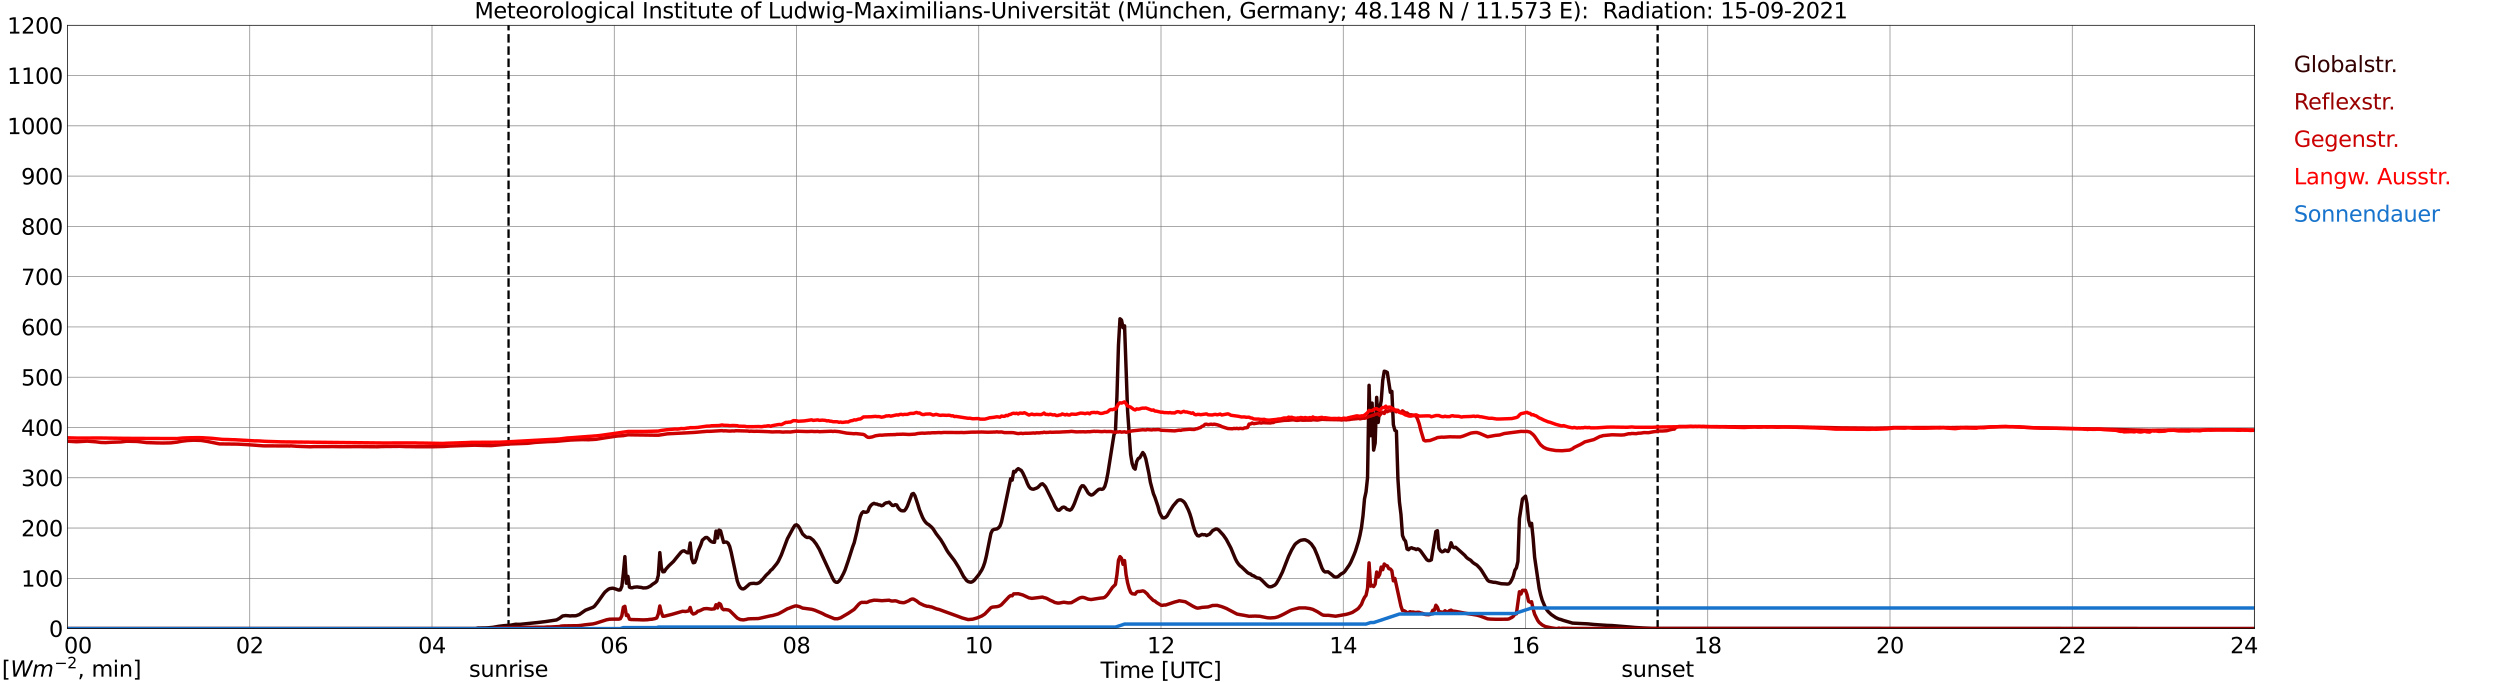 <?xml version="1.0" encoding="utf-8" standalone="no"?>
<!DOCTYPE svg PUBLIC "-//W3C//DTD SVG 1.1//EN"
  "http://www.w3.org/Graphics/SVG/1.1/DTD/svg11.dtd">
<svg xmlns:xlink="http://www.w3.org/1999/xlink" width="1085.4pt" height="296.64pt" viewBox="0 0 1085.4 296.64" xmlns="http://www.w3.org/2000/svg" version="1.1">
 <defs>
  <style type="text/css">*{stroke-linejoin: round; stroke-linecap: butt}</style>
 </defs>
 <g id="figure_1">
  <g id="patch_1">
   <path d="M 0 296.64 
L 1085.4 296.64 
L 1085.4 0 
L 0 0 
z
" style="fill: #ffffff"/>
  </g>
  <g id="axes_1">
   <g id="patch_2">
    <path d="M 29.306 272.909 
L 978.814 272.909 
L 978.814 10.976 
L 29.306 10.976 
z
" style="fill: #ffffff"/>
   </g>
   <g id="patch_3">
    <path d="M 978.814 272.909 
L 978.814 272.909 
L 978.814 10.976 
L 978.814 10.976 
z
" clip-path="url(#p989014be78)" style="fill: #d3d3d3; opacity: 0.25; stroke: #d3d3d3; stroke-linejoin: miter"/>
   </g>
   <g id="matplotlib.axis_1">
    <g id="xtick_1">
     <g id="line2d_1">
      <path d="M 29.306 272.909 
L 29.306 10.976 
" clip-path="url(#p989014be78)" style="fill: none; stroke: #808080; stroke-width: 0.3; stroke-linecap: square"/>
     </g>
     <g id="line2d_2"/>
     <g id="text_1">
      <!--    00 -->
      <g transform="translate(18.733 283.627) scale(0.095 -0.095)">
       <defs>
        <path id="DejaVuSans-20" transform="scale(0.016)"/>
        <path id="DejaVuSans-30" d="M 2034 4250 
Q 1547 4250 1301 3770 
Q 1056 3291 1056 2328 
Q 1056 1369 1301 889 
Q 1547 409 2034 409 
Q 2525 409 2770 889 
Q 3016 1369 3016 2328 
Q 3016 3291 2770 3770 
Q 2525 4250 2034 4250 
z
M 2034 4750 
Q 2819 4750 3233 4129 
Q 3647 3509 3647 2328 
Q 3647 1150 3233 529 
Q 2819 -91 2034 -91 
Q 1250 -91 836 529 
Q 422 1150 422 2328 
Q 422 3509 836 4129 
Q 1250 4750 2034 4750 
z
" transform="scale(0.016)"/>
       </defs>
       <use xlink:href="#DejaVuSans-20"/>
       <use xlink:href="#DejaVuSans-20" transform="translate(31.787 0)"/>
       <use xlink:href="#DejaVuSans-20" transform="translate(63.574 0)"/>
       <use xlink:href="#DejaVuSans-30" transform="translate(95.361 0)"/>
       <use xlink:href="#DejaVuSans-30" transform="translate(158.984 0)"/>
      </g>
     </g>
    </g>
    <g id="xtick_2">
     <g id="line2d_3">
      <path d="M 108.431 272.909 
L 108.431 10.976 
" clip-path="url(#p989014be78)" style="fill: none; stroke: #808080; stroke-width: 0.3; stroke-linecap: square"/>
     </g>
     <g id="line2d_4"/>
     <g id="text_2">
      <!-- 02 -->
      <g transform="translate(102.387 283.627) scale(0.095 -0.095)">
       <defs>
        <path id="DejaVuSans-32" d="M 1228 531 
L 3431 531 
L 3431 0 
L 469 0 
L 469 531 
Q 828 903 1448 1529 
Q 2069 2156 2228 2338 
Q 2531 2678 2651 2914 
Q 2772 3150 2772 3378 
Q 2772 3750 2511 3984 
Q 2250 4219 1831 4219 
Q 1534 4219 1204 4116 
Q 875 4013 500 3803 
L 500 4441 
Q 881 4594 1212 4672 
Q 1544 4750 1819 4750 
Q 2544 4750 2975 4387 
Q 3406 4025 3406 3419 
Q 3406 3131 3298 2873 
Q 3191 2616 2906 2266 
Q 2828 2175 2409 1742 
Q 1991 1309 1228 531 
z
" transform="scale(0.016)"/>
       </defs>
       <use xlink:href="#DejaVuSans-30"/>
       <use xlink:href="#DejaVuSans-32" transform="translate(63.623 0)"/>
      </g>
     </g>
    </g>
    <g id="xtick_3">
     <g id="line2d_5">
      <path d="M 187.557 272.909 
L 187.557 10.976 
" clip-path="url(#p989014be78)" style="fill: none; stroke: #808080; stroke-width: 0.3; stroke-linecap: square"/>
     </g>
     <g id="line2d_6"/>
     <g id="text_3">
      <!-- 04 -->
      <g transform="translate(181.513 283.627) scale(0.095 -0.095)">
       <defs>
        <path id="DejaVuSans-34" d="M 2419 4116 
L 825 1625 
L 2419 1625 
L 2419 4116 
z
M 2253 4666 
L 3047 4666 
L 3047 1625 
L 3713 1625 
L 3713 1100 
L 3047 1100 
L 3047 0 
L 2419 0 
L 2419 1100 
L 313 1100 
L 313 1709 
L 2253 4666 
z
" transform="scale(0.016)"/>
       </defs>
       <use xlink:href="#DejaVuSans-30"/>
       <use xlink:href="#DejaVuSans-34" transform="translate(63.623 0)"/>
      </g>
     </g>
    </g>
    <g id="xtick_4">
     <g id="line2d_7">
      <path d="M 266.683 272.909 
L 266.683 10.976 
" clip-path="url(#p989014be78)" style="fill: none; stroke: #808080; stroke-width: 0.3; stroke-linecap: square"/>
     </g>
     <g id="line2d_8"/>
     <g id="text_4">
      <!-- 06 -->
      <g transform="translate(260.638 283.627) scale(0.095 -0.095)">
       <defs>
        <path id="DejaVuSans-36" d="M 2113 2584 
Q 1688 2584 1439 2293 
Q 1191 2003 1191 1497 
Q 1191 994 1439 701 
Q 1688 409 2113 409 
Q 2538 409 2786 701 
Q 3034 994 3034 1497 
Q 3034 2003 2786 2293 
Q 2538 2584 2113 2584 
z
M 3366 4563 
L 3366 3988 
Q 3128 4100 2886 4159 
Q 2644 4219 2406 4219 
Q 1781 4219 1451 3797 
Q 1122 3375 1075 2522 
Q 1259 2794 1537 2939 
Q 1816 3084 2150 3084 
Q 2853 3084 3261 2657 
Q 3669 2231 3669 1497 
Q 3669 778 3244 343 
Q 2819 -91 2113 -91 
Q 1303 -91 875 529 
Q 447 1150 447 2328 
Q 447 3434 972 4092 
Q 1497 4750 2381 4750 
Q 2619 4750 2861 4703 
Q 3103 4656 3366 4563 
z
" transform="scale(0.016)"/>
       </defs>
       <use xlink:href="#DejaVuSans-30"/>
       <use xlink:href="#DejaVuSans-36" transform="translate(63.623 0)"/>
      </g>
     </g>
    </g>
    <g id="xtick_5">
     <g id="line2d_9">
      <path d="M 345.808 272.909 
L 345.808 10.976 
" clip-path="url(#p989014be78)" style="fill: none; stroke: #808080; stroke-width: 0.3; stroke-linecap: square"/>
     </g>
     <g id="line2d_10"/>
     <g id="text_5">
      <!-- 08 -->
      <g transform="translate(339.764 283.627) scale(0.095 -0.095)">
       <defs>
        <path id="DejaVuSans-38" d="M 2034 2216 
Q 1584 2216 1326 1975 
Q 1069 1734 1069 1313 
Q 1069 891 1326 650 
Q 1584 409 2034 409 
Q 2484 409 2743 651 
Q 3003 894 3003 1313 
Q 3003 1734 2745 1975 
Q 2488 2216 2034 2216 
z
M 1403 2484 
Q 997 2584 770 2862 
Q 544 3141 544 3541 
Q 544 4100 942 4425 
Q 1341 4750 2034 4750 
Q 2731 4750 3128 4425 
Q 3525 4100 3525 3541 
Q 3525 3141 3298 2862 
Q 3072 2584 2669 2484 
Q 3125 2378 3379 2068 
Q 3634 1759 3634 1313 
Q 3634 634 3220 271 
Q 2806 -91 2034 -91 
Q 1263 -91 848 271 
Q 434 634 434 1313 
Q 434 1759 690 2068 
Q 947 2378 1403 2484 
z
M 1172 3481 
Q 1172 3119 1398 2916 
Q 1625 2713 2034 2713 
Q 2441 2713 2670 2916 
Q 2900 3119 2900 3481 
Q 2900 3844 2670 4047 
Q 2441 4250 2034 4250 
Q 1625 4250 1398 4047 
Q 1172 3844 1172 3481 
z
" transform="scale(0.016)"/>
       </defs>
       <use xlink:href="#DejaVuSans-30"/>
       <use xlink:href="#DejaVuSans-38" transform="translate(63.623 0)"/>
      </g>
     </g>
    </g>
    <g id="xtick_6">
     <g id="line2d_11">
      <path d="M 424.934 272.909 
L 424.934 10.976 
" clip-path="url(#p989014be78)" style="fill: none; stroke: #808080; stroke-width: 0.3; stroke-linecap: square"/>
     </g>
     <g id="line2d_12"/>
     <g id="text_6">
      <!-- 10 -->
      <g transform="translate(418.89 283.627) scale(0.095 -0.095)">
       <defs>
        <path id="DejaVuSans-31" d="M 794 531 
L 1825 531 
L 1825 4091 
L 703 3866 
L 703 4441 
L 1819 4666 
L 2450 4666 
L 2450 531 
L 3481 531 
L 3481 0 
L 794 0 
L 794 531 
z
" transform="scale(0.016)"/>
       </defs>
       <use xlink:href="#DejaVuSans-31"/>
       <use xlink:href="#DejaVuSans-30" transform="translate(63.623 0)"/>
      </g>
     </g>
    </g>
    <g id="xtick_7">
     <g id="line2d_13">
      <path d="M 504.06 272.909 
L 504.06 10.976 
" clip-path="url(#p989014be78)" style="fill: none; stroke: #808080; stroke-width: 0.3; stroke-linecap: square"/>
     </g>
     <g id="line2d_14"/>
     <g id="text_7">
      <!-- 12 -->
      <g transform="translate(498.015 283.627) scale(0.095 -0.095)">
       <use xlink:href="#DejaVuSans-31"/>
       <use xlink:href="#DejaVuSans-32" transform="translate(63.623 0)"/>
      </g>
     </g>
    </g>
    <g id="xtick_8">
     <g id="line2d_15">
      <path d="M 583.185 272.909 
L 583.185 10.976 
" clip-path="url(#p989014be78)" style="fill: none; stroke: #808080; stroke-width: 0.3; stroke-linecap: square"/>
     </g>
     <g id="line2d_16"/>
     <g id="text_8">
      <!-- 14 -->
      <g transform="translate(577.141 283.627) scale(0.095 -0.095)">
       <use xlink:href="#DejaVuSans-31"/>
       <use xlink:href="#DejaVuSans-34" transform="translate(63.623 0)"/>
      </g>
     </g>
    </g>
    <g id="xtick_9">
     <g id="line2d_17">
      <path d="M 662.311 272.909 
L 662.311 10.976 
" clip-path="url(#p989014be78)" style="fill: none; stroke: #808080; stroke-width: 0.3; stroke-linecap: square"/>
     </g>
     <g id="line2d_18"/>
     <g id="text_9">
      <!-- 16 -->
      <g transform="translate(656.267 283.627) scale(0.095 -0.095)">
       <use xlink:href="#DejaVuSans-31"/>
       <use xlink:href="#DejaVuSans-36" transform="translate(63.623 0)"/>
      </g>
     </g>
    </g>
    <g id="xtick_10">
     <g id="line2d_19">
      <path d="M 741.437 272.909 
L 741.437 10.976 
" clip-path="url(#p989014be78)" style="fill: none; stroke: #808080; stroke-width: 0.3; stroke-linecap: square"/>
     </g>
     <g id="line2d_20"/>
     <g id="text_10">
      <!-- 18 -->
      <g transform="translate(735.392 283.627) scale(0.095 -0.095)">
       <use xlink:href="#DejaVuSans-31"/>
       <use xlink:href="#DejaVuSans-38" transform="translate(63.623 0)"/>
      </g>
     </g>
    </g>
    <g id="xtick_11">
     <g id="line2d_21">
      <path d="M 820.562 272.909 
L 820.562 10.976 
" clip-path="url(#p989014be78)" style="fill: none; stroke: #808080; stroke-width: 0.3; stroke-linecap: square"/>
     </g>
     <g id="line2d_22"/>
     <g id="text_11">
      <!-- 20 -->
      <g transform="translate(814.518 283.627) scale(0.095 -0.095)">
       <use xlink:href="#DejaVuSans-32"/>
       <use xlink:href="#DejaVuSans-30" transform="translate(63.623 0)"/>
      </g>
     </g>
    </g>
    <g id="xtick_12">
     <g id="line2d_23">
      <path d="M 899.688 272.909 
L 899.688 10.976 
" clip-path="url(#p989014be78)" style="fill: none; stroke: #808080; stroke-width: 0.3; stroke-linecap: square"/>
     </g>
     <g id="line2d_24"/>
     <g id="text_12">
      <!-- 22 -->
      <g transform="translate(893.644 283.627) scale(0.095 -0.095)">
       <use xlink:href="#DejaVuSans-32"/>
       <use xlink:href="#DejaVuSans-32" transform="translate(63.623 0)"/>
      </g>
     </g>
    </g>
    <g id="xtick_13">
     <g id="line2d_25">
      <path d="M 978.814 272.909 
L 978.814 10.976 
" clip-path="url(#p989014be78)" style="fill: none; stroke: #808080; stroke-width: 0.3; stroke-linecap: square"/>
     </g>
     <g id="line2d_26"/>
     <g id="text_13">
      <!-- 24    -->
      <g transform="translate(968.241 283.627) scale(0.095 -0.095)">
       <use xlink:href="#DejaVuSans-32"/>
       <use xlink:href="#DejaVuSans-34" transform="translate(63.623 0)"/>
       <use xlink:href="#DejaVuSans-20" transform="translate(127.246 0)"/>
       <use xlink:href="#DejaVuSans-20" transform="translate(159.033 0)"/>
       <use xlink:href="#DejaVuSans-20" transform="translate(190.82 0)"/>
      </g>
     </g>
    </g>
    <g id="text_14">
     <!-- Time [UTC] -->
     <g transform="translate(477.806 294.322) scale(0.095 -0.095)">
      <defs>
       <path id="DejaVuSans-54" d="M -19 4666 
L 3928 4666 
L 3928 4134 
L 2272 4134 
L 2272 0 
L 1638 0 
L 1638 4134 
L -19 4134 
L -19 4666 
z
" transform="scale(0.016)"/>
       <path id="DejaVuSans-69" d="M 603 3500 
L 1178 3500 
L 1178 0 
L 603 0 
L 603 3500 
z
M 603 4863 
L 1178 4863 
L 1178 4134 
L 603 4134 
L 603 4863 
z
" transform="scale(0.016)"/>
       <path id="DejaVuSans-6d" d="M 3328 2828 
Q 3544 3216 3844 3400 
Q 4144 3584 4550 3584 
Q 5097 3584 5394 3201 
Q 5691 2819 5691 2113 
L 5691 0 
L 5113 0 
L 5113 2094 
Q 5113 2597 4934 2840 
Q 4756 3084 4391 3084 
Q 3944 3084 3684 2787 
Q 3425 2491 3425 1978 
L 3425 0 
L 2847 0 
L 2847 2094 
Q 2847 2600 2669 2842 
Q 2491 3084 2119 3084 
Q 1678 3084 1418 2786 
Q 1159 2488 1159 1978 
L 1159 0 
L 581 0 
L 581 3500 
L 1159 3500 
L 1159 2956 
Q 1356 3278 1631 3431 
Q 1906 3584 2284 3584 
Q 2666 3584 2933 3390 
Q 3200 3197 3328 2828 
z
" transform="scale(0.016)"/>
       <path id="DejaVuSans-65" d="M 3597 1894 
L 3597 1613 
L 953 1613 
Q 991 1019 1311 708 
Q 1631 397 2203 397 
Q 2534 397 2845 478 
Q 3156 559 3463 722 
L 3463 178 
Q 3153 47 2828 -22 
Q 2503 -91 2169 -91 
Q 1331 -91 842 396 
Q 353 884 353 1716 
Q 353 2575 817 3079 
Q 1281 3584 2069 3584 
Q 2775 3584 3186 3129 
Q 3597 2675 3597 1894 
z
M 3022 2063 
Q 3016 2534 2758 2815 
Q 2500 3097 2075 3097 
Q 1594 3097 1305 2825 
Q 1016 2553 972 2059 
L 3022 2063 
z
" transform="scale(0.016)"/>
       <path id="DejaVuSans-5b" d="M 550 4863 
L 1875 4863 
L 1875 4416 
L 1125 4416 
L 1125 -397 
L 1875 -397 
L 1875 -844 
L 550 -844 
L 550 4863 
z
" transform="scale(0.016)"/>
       <path id="DejaVuSans-55" d="M 556 4666 
L 1191 4666 
L 1191 1831 
Q 1191 1081 1462 751 
Q 1734 422 2344 422 
Q 2950 422 3222 751 
Q 3494 1081 3494 1831 
L 3494 4666 
L 4128 4666 
L 4128 1753 
Q 4128 841 3676 375 
Q 3225 -91 2344 -91 
Q 1459 -91 1007 375 
Q 556 841 556 1753 
L 556 4666 
z
" transform="scale(0.016)"/>
       <path id="DejaVuSans-43" d="M 4122 4306 
L 4122 3641 
Q 3803 3938 3442 4084 
Q 3081 4231 2675 4231 
Q 1875 4231 1450 3742 
Q 1025 3253 1025 2328 
Q 1025 1406 1450 917 
Q 1875 428 2675 428 
Q 3081 428 3442 575 
Q 3803 722 4122 1019 
L 4122 359 
Q 3791 134 3420 21 
Q 3050 -91 2638 -91 
Q 1578 -91 968 557 
Q 359 1206 359 2328 
Q 359 3453 968 4101 
Q 1578 4750 2638 4750 
Q 3056 4750 3426 4639 
Q 3797 4528 4122 4306 
z
" transform="scale(0.016)"/>
       <path id="DejaVuSans-5d" d="M 1947 4863 
L 1947 -844 
L 622 -844 
L 622 -397 
L 1369 -397 
L 1369 4416 
L 622 4416 
L 622 4863 
L 1947 4863 
z
" transform="scale(0.016)"/>
      </defs>
      <use xlink:href="#DejaVuSans-54"/>
      <use xlink:href="#DejaVuSans-69" transform="translate(57.959 0)"/>
      <use xlink:href="#DejaVuSans-6d" transform="translate(85.742 0)"/>
      <use xlink:href="#DejaVuSans-65" transform="translate(183.154 0)"/>
      <use xlink:href="#DejaVuSans-20" transform="translate(244.678 0)"/>
      <use xlink:href="#DejaVuSans-5b" transform="translate(276.465 0)"/>
      <use xlink:href="#DejaVuSans-55" transform="translate(315.479 0)"/>
      <use xlink:href="#DejaVuSans-54" transform="translate(388.672 0)"/>
      <use xlink:href="#DejaVuSans-43" transform="translate(443.881 0)"/>
      <use xlink:href="#DejaVuSans-5d" transform="translate(513.705 0)"/>
     </g>
    </g>
   </g>
   <g id="matplotlib.axis_2">
    <g id="ytick_1">
     <g id="line2d_27">
      <path d="M 29.306 272.909 
L 978.814 272.909 
" clip-path="url(#p989014be78)" style="fill: none; stroke: #808080; stroke-width: 0.3; stroke-linecap: square"/>
     </g>
     <g id="line2d_28"/>
     <g id="text_15">
      <!-- 0 -->
      <g transform="translate(21.261 276.518) scale(0.095 -0.095)">
       <use xlink:href="#DejaVuSans-30"/>
      </g>
     </g>
    </g>
    <g id="ytick_2">
     <g id="line2d_29">
      <path d="M 29.306 251.081 
L 978.814 251.081 
" clip-path="url(#p989014be78)" style="fill: none; stroke: #808080; stroke-width: 0.3; stroke-linecap: square"/>
     </g>
     <g id="line2d_30"/>
     <g id="text_16">
      <!-- 100 -->
      <g transform="translate(9.173 254.69) scale(0.095 -0.095)">
       <use xlink:href="#DejaVuSans-31"/>
       <use xlink:href="#DejaVuSans-30" transform="translate(63.623 0)"/>
       <use xlink:href="#DejaVuSans-30" transform="translate(127.246 0)"/>
      </g>
     </g>
    </g>
    <g id="ytick_3">
     <g id="line2d_31">
      <path d="M 29.306 229.253 
L 978.814 229.253 
" clip-path="url(#p989014be78)" style="fill: none; stroke: #808080; stroke-width: 0.3; stroke-linecap: square"/>
     </g>
     <g id="line2d_32"/>
     <g id="text_17">
      <!-- 200 -->
      <g transform="translate(9.173 232.863) scale(0.095 -0.095)">
       <use xlink:href="#DejaVuSans-32"/>
       <use xlink:href="#DejaVuSans-30" transform="translate(63.623 0)"/>
       <use xlink:href="#DejaVuSans-30" transform="translate(127.246 0)"/>
      </g>
     </g>
    </g>
    <g id="ytick_4">
     <g id="line2d_33">
      <path d="M 29.306 207.426 
L 978.814 207.426 
" clip-path="url(#p989014be78)" style="fill: none; stroke: #808080; stroke-width: 0.3; stroke-linecap: square"/>
     </g>
     <g id="line2d_34"/>
     <g id="text_18">
      <!-- 300 -->
      <g transform="translate(9.173 211.035) scale(0.095 -0.095)">
       <defs>
        <path id="DejaVuSans-33" d="M 2597 2516 
Q 3050 2419 3304 2112 
Q 3559 1806 3559 1356 
Q 3559 666 3084 287 
Q 2609 -91 1734 -91 
Q 1441 -91 1130 -33 
Q 819 25 488 141 
L 488 750 
Q 750 597 1062 519 
Q 1375 441 1716 441 
Q 2309 441 2620 675 
Q 2931 909 2931 1356 
Q 2931 1769 2642 2001 
Q 2353 2234 1838 2234 
L 1294 2234 
L 1294 2753 
L 1863 2753 
Q 2328 2753 2575 2939 
Q 2822 3125 2822 3475 
Q 2822 3834 2567 4026 
Q 2313 4219 1838 4219 
Q 1578 4219 1281 4162 
Q 984 4106 628 3988 
L 628 4550 
Q 988 4650 1302 4700 
Q 1616 4750 1894 4750 
Q 2613 4750 3031 4423 
Q 3450 4097 3450 3541 
Q 3450 3153 3228 2886 
Q 3006 2619 2597 2516 
z
" transform="scale(0.016)"/>
       </defs>
       <use xlink:href="#DejaVuSans-33"/>
       <use xlink:href="#DejaVuSans-30" transform="translate(63.623 0)"/>
       <use xlink:href="#DejaVuSans-30" transform="translate(127.246 0)"/>
      </g>
     </g>
    </g>
    <g id="ytick_5">
     <g id="line2d_35">
      <path d="M 29.306 185.598 
L 978.814 185.598 
" clip-path="url(#p989014be78)" style="fill: none; stroke: #808080; stroke-width: 0.3; stroke-linecap: square"/>
     </g>
     <g id="line2d_36"/>
     <g id="text_19">
      <!-- 400 -->
      <g transform="translate(9.173 189.207) scale(0.095 -0.095)">
       <use xlink:href="#DejaVuSans-34"/>
       <use xlink:href="#DejaVuSans-30" transform="translate(63.623 0)"/>
       <use xlink:href="#DejaVuSans-30" transform="translate(127.246 0)"/>
      </g>
     </g>
    </g>
    <g id="ytick_6">
     <g id="line2d_37">
      <path d="M 29.306 163.77 
L 978.814 163.77 
" clip-path="url(#p989014be78)" style="fill: none; stroke: #808080; stroke-width: 0.3; stroke-linecap: square"/>
     </g>
     <g id="line2d_38"/>
     <g id="text_20">
      <!-- 500 -->
      <g transform="translate(9.173 167.379) scale(0.095 -0.095)">
       <defs>
        <path id="DejaVuSans-35" d="M 691 4666 
L 3169 4666 
L 3169 4134 
L 1269 4134 
L 1269 2991 
Q 1406 3038 1543 3061 
Q 1681 3084 1819 3084 
Q 2600 3084 3056 2656 
Q 3513 2228 3513 1497 
Q 3513 744 3044 326 
Q 2575 -91 1722 -91 
Q 1428 -91 1123 -41 
Q 819 9 494 109 
L 494 744 
Q 775 591 1075 516 
Q 1375 441 1709 441 
Q 2250 441 2565 725 
Q 2881 1009 2881 1497 
Q 2881 1984 2565 2268 
Q 2250 2553 1709 2553 
Q 1456 2553 1204 2497 
Q 953 2441 691 2322 
L 691 4666 
z
" transform="scale(0.016)"/>
       </defs>
       <use xlink:href="#DejaVuSans-35"/>
       <use xlink:href="#DejaVuSans-30" transform="translate(63.623 0)"/>
       <use xlink:href="#DejaVuSans-30" transform="translate(127.246 0)"/>
      </g>
     </g>
    </g>
    <g id="ytick_7">
     <g id="line2d_39">
      <path d="M 29.306 141.942 
L 978.814 141.942 
" clip-path="url(#p989014be78)" style="fill: none; stroke: #808080; stroke-width: 0.3; stroke-linecap: square"/>
     </g>
     <g id="line2d_40"/>
     <g id="text_21">
      <!-- 600 -->
      <g transform="translate(9.173 145.551) scale(0.095 -0.095)">
       <use xlink:href="#DejaVuSans-36"/>
       <use xlink:href="#DejaVuSans-30" transform="translate(63.623 0)"/>
       <use xlink:href="#DejaVuSans-30" transform="translate(127.246 0)"/>
      </g>
     </g>
    </g>
    <g id="ytick_8">
     <g id="line2d_41">
      <path d="M 29.306 120.114 
L 978.814 120.114 
" clip-path="url(#p989014be78)" style="fill: none; stroke: #808080; stroke-width: 0.3; stroke-linecap: square"/>
     </g>
     <g id="line2d_42"/>
     <g id="text_22">
      <!-- 700 -->
      <g transform="translate(9.173 123.724) scale(0.095 -0.095)">
       <defs>
        <path id="DejaVuSans-37" d="M 525 4666 
L 3525 4666 
L 3525 4397 
L 1831 0 
L 1172 0 
L 2766 4134 
L 525 4134 
L 525 4666 
z
" transform="scale(0.016)"/>
       </defs>
       <use xlink:href="#DejaVuSans-37"/>
       <use xlink:href="#DejaVuSans-30" transform="translate(63.623 0)"/>
       <use xlink:href="#DejaVuSans-30" transform="translate(127.246 0)"/>
      </g>
     </g>
    </g>
    <g id="ytick_9">
     <g id="line2d_43">
      <path d="M 29.306 98.287 
L 978.814 98.287 
" clip-path="url(#p989014be78)" style="fill: none; stroke: #808080; stroke-width: 0.3; stroke-linecap: square"/>
     </g>
     <g id="line2d_44"/>
     <g id="text_23">
      <!-- 800 -->
      <g transform="translate(9.173 101.896) scale(0.095 -0.095)">
       <use xlink:href="#DejaVuSans-38"/>
       <use xlink:href="#DejaVuSans-30" transform="translate(63.623 0)"/>
       <use xlink:href="#DejaVuSans-30" transform="translate(127.246 0)"/>
      </g>
     </g>
    </g>
    <g id="ytick_10">
     <g id="line2d_45">
      <path d="M 29.306 76.459 
L 978.814 76.459 
" clip-path="url(#p989014be78)" style="fill: none; stroke: #808080; stroke-width: 0.3; stroke-linecap: square"/>
     </g>
     <g id="line2d_46"/>
     <g id="text_24">
      <!-- 900 -->
      <g transform="translate(9.173 80.068) scale(0.095 -0.095)">
       <defs>
        <path id="DejaVuSans-39" d="M 703 97 
L 703 672 
Q 941 559 1184 500 
Q 1428 441 1663 441 
Q 2288 441 2617 861 
Q 2947 1281 2994 2138 
Q 2813 1869 2534 1725 
Q 2256 1581 1919 1581 
Q 1219 1581 811 2004 
Q 403 2428 403 3163 
Q 403 3881 828 4315 
Q 1253 4750 1959 4750 
Q 2769 4750 3195 4129 
Q 3622 3509 3622 2328 
Q 3622 1225 3098 567 
Q 2575 -91 1691 -91 
Q 1453 -91 1209 -44 
Q 966 3 703 97 
z
M 1959 2075 
Q 2384 2075 2632 2365 
Q 2881 2656 2881 3163 
Q 2881 3666 2632 3958 
Q 2384 4250 1959 4250 
Q 1534 4250 1286 3958 
Q 1038 3666 1038 3163 
Q 1038 2656 1286 2365 
Q 1534 2075 1959 2075 
z
" transform="scale(0.016)"/>
       </defs>
       <use xlink:href="#DejaVuSans-39"/>
       <use xlink:href="#DejaVuSans-30" transform="translate(63.623 0)"/>
       <use xlink:href="#DejaVuSans-30" transform="translate(127.246 0)"/>
      </g>
     </g>
    </g>
    <g id="ytick_11">
     <g id="line2d_47">
      <path d="M 29.306 54.631 
L 978.814 54.631 
" clip-path="url(#p989014be78)" style="fill: none; stroke: #808080; stroke-width: 0.3; stroke-linecap: square"/>
     </g>
     <g id="line2d_48"/>
     <g id="text_25">
      <!-- 1000 -->
      <g transform="translate(3.128 58.24) scale(0.095 -0.095)">
       <use xlink:href="#DejaVuSans-31"/>
       <use xlink:href="#DejaVuSans-30" transform="translate(63.623 0)"/>
       <use xlink:href="#DejaVuSans-30" transform="translate(127.246 0)"/>
       <use xlink:href="#DejaVuSans-30" transform="translate(190.869 0)"/>
      </g>
     </g>
    </g>
    <g id="ytick_12">
     <g id="line2d_49">
      <path d="M 29.306 32.803 
L 978.814 32.803 
" clip-path="url(#p989014be78)" style="fill: none; stroke: #808080; stroke-width: 0.3; stroke-linecap: square"/>
     </g>
     <g id="line2d_50"/>
     <g id="text_26">
      <!-- 1100 -->
      <g transform="translate(3.128 36.413) scale(0.095 -0.095)">
       <use xlink:href="#DejaVuSans-31"/>
       <use xlink:href="#DejaVuSans-31" transform="translate(63.623 0)"/>
       <use xlink:href="#DejaVuSans-30" transform="translate(127.246 0)"/>
       <use xlink:href="#DejaVuSans-30" transform="translate(190.869 0)"/>
      </g>
     </g>
    </g>
    <g id="ytick_13">
     <g id="line2d_51">
      <path d="M 29.306 10.976 
L 978.814 10.976 
" clip-path="url(#p989014be78)" style="fill: none; stroke: #808080; stroke-width: 0.3; stroke-linecap: square"/>
     </g>
     <g id="line2d_52"/>
     <g id="text_27">
      <!-- 1200 -->
      <g transform="translate(3.128 14.585) scale(0.095 -0.095)">
       <use xlink:href="#DejaVuSans-31"/>
       <use xlink:href="#DejaVuSans-32" transform="translate(63.623 0)"/>
       <use xlink:href="#DejaVuSans-30" transform="translate(127.246 0)"/>
       <use xlink:href="#DejaVuSans-30" transform="translate(190.869 0)"/>
      </g>
     </g>
    </g>
   </g>
   <g id="line2d_53">
    <path d="M 220.79 272.909 
L 220.79 10.976 
" clip-path="url(#p989014be78)" style="fill: none; stroke-dasharray: 3.7,1.6; stroke-dashoffset: 0; stroke: #000000"/>
   </g>
   <g id="line2d_54">
    <path d="M 719.677 272.909 
L 719.677 10.976 
" clip-path="url(#p989014be78)" style="fill: none; stroke-dasharray: 3.7,1.6; stroke-dashoffset: 0; stroke: #000000"/>
   </g>
   <g id="line2d_55">
    <path d="M 29.306 272.909 
L 206.679 272.909 
L 207.339 272.699 
L 211.295 272.618 
L 213.932 272.374 
L 216.57 271.909 
L 218.548 271.665 
L 221.845 271.403 
L 223.823 271.036 
L 225.801 271.058 
L 233.714 270.246 
L 237.011 269.842 
L 241.626 269.152 
L 242.945 268.423 
L 244.264 267.43 
L 245.583 267.247 
L 246.901 267.349 
L 247.561 267.43 
L 248.22 267.349 
L 249.539 267.369 
L 250.198 267.288 
L 251.517 266.801 
L 254.155 264.937 
L 257.451 263.66 
L 258.111 263.174 
L 259.43 261.532 
L 262.067 257.802 
L 262.726 256.992 
L 264.045 255.896 
L 264.705 255.554 
L 266.023 255.351 
L 267.342 255.735 
L 268.661 256.202 
L 269.32 256.08 
L 269.98 254.56 
L 270.639 248.824 
L 271.298 241.669 
L 271.958 253.222 
L 272.617 250.243 
L 273.277 254.905 
L 273.936 255.189 
L 274.595 255.167 
L 275.255 254.945 
L 276.573 254.822 
L 278.552 255.067 
L 279.211 255.27 
L 280.53 255.209 
L 281.189 255.047 
L 282.508 254.357 
L 283.167 253.77 
L 284.486 252.919 
L 285.145 252.29 
L 285.805 249.817 
L 286.464 239.927 
L 287.124 246.392 
L 287.783 248.257 
L 288.442 248.176 
L 289.102 247.102 
L 290.42 245.622 
L 292.399 243.758 
L 293.717 242.116 
L 295.696 239.724 
L 296.355 239.257 
L 297.014 239.137 
L 298.333 239.966 
L 298.992 240.008 
L 299.652 235.732 
L 300.311 242.601 
L 300.971 244.325 
L 301.63 244.162 
L 302.289 242.542 
L 302.949 239.563 
L 304.267 236.522 
L 304.927 234.516 
L 306.246 233.401 
L 306.905 233.339 
L 307.564 233.846 
L 308.224 234.658 
L 308.883 235.184 
L 309.543 235.407 
L 310.202 235.448 
L 310.861 230.583 
L 311.521 233.562 
L 312.18 230.137 
L 312.839 230.463 
L 314.158 235.509 
L 314.818 235.326 
L 315.477 235.367 
L 316.136 235.854 
L 316.796 237.231 
L 317.455 239.785 
L 320.093 252.21 
L 320.752 253.993 
L 321.411 255.106 
L 322.071 255.612 
L 322.73 255.695 
L 323.39 255.351 
L 324.708 254.216 
L 325.368 253.587 
L 326.027 253.345 
L 327.346 253.242 
L 328.005 253.364 
L 328.665 253.345 
L 329.324 253.12 
L 329.983 252.694 
L 331.302 251.297 
L 332.621 249.736 
L 333.94 248.499 
L 334.599 247.628 
L 335.258 247.141 
L 337.236 244.729 
L 337.896 243.736 
L 339.215 240.96 
L 341.852 233.907 
L 344.49 229.024 
L 345.149 228.051 
L 345.808 227.848 
L 346.468 228.293 
L 347.127 229.225 
L 348.446 231.82 
L 349.765 233.036 
L 350.424 233.361 
L 351.083 233.278 
L 351.743 233.462 
L 353.062 234.516 
L 354.38 236.238 
L 355.699 238.467 
L 361.634 251.297 
L 362.293 252.351 
L 362.952 252.797 
L 363.612 252.816 
L 364.271 252.29 
L 364.93 251.439 
L 366.249 248.924 
L 366.909 247.425 
L 368.227 243.594 
L 370.206 237.393 
L 370.865 235.629 
L 372.184 230.198 
L 372.843 226.854 
L 373.502 224.239 
L 374.162 222.781 
L 374.821 222.172 
L 375.481 222.375 
L 376.14 222.395 
L 376.799 222.05 
L 377.459 220.35 
L 378.118 219.416 
L 378.777 218.848 
L 379.437 218.525 
L 380.096 218.789 
L 380.756 218.848 
L 381.415 219.173 
L 382.074 219.234 
L 382.734 219.579 
L 383.393 219.357 
L 384.053 218.667 
L 384.712 218.322 
L 385.371 218.241 
L 386.031 218.019 
L 387.349 219.416 
L 388.009 219.477 
L 388.668 219.112 
L 389.328 219.254 
L 389.987 220.47 
L 390.646 221.26 
L 391.306 221.707 
L 391.965 221.788 
L 392.624 221.747 
L 393.284 220.976 
L 393.943 219.76 
L 395.921 214.533 
L 396.581 214.249 
L 397.24 215.242 
L 398.559 219.215 
L 399.218 221.402 
L 400.537 224.626 
L 401.196 225.842 
L 401.856 226.732 
L 402.515 227.38 
L 403.175 227.747 
L 404.493 228.902 
L 405.153 229.672 
L 406.471 231.739 
L 408.45 234.333 
L 409.768 236.502 
L 411.087 238.914 
L 411.746 239.927 
L 413.065 241.669 
L 414.384 243.393 
L 416.362 246.554 
L 418.34 250.284 
L 419.659 252.026 
L 420.318 252.493 
L 420.978 252.694 
L 421.637 252.777 
L 422.297 252.471 
L 422.956 251.945 
L 424.275 250.343 
L 424.934 249.514 
L 426.253 247.447 
L 426.912 246.028 
L 427.572 244.122 
L 428.231 241.427 
L 430.209 231.598 
L 430.869 230.218 
L 431.528 229.854 
L 432.847 229.611 
L 433.506 229.166 
L 434.165 228.354 
L 434.825 226.551 
L 436.144 220.45 
L 438.781 207.845 
L 439.44 208.451 
L 440.1 204.662 
L 440.759 204.926 
L 441.419 203.992 
L 442.078 203.466 
L 443.397 204.256 
L 444.056 205.31 
L 445.375 208.148 
L 446.034 209.87 
L 446.694 211.189 
L 447.353 211.998 
L 448.012 212.302 
L 448.672 212.404 
L 449.991 211.937 
L 450.65 211.553 
L 451.969 210.215 
L 452.628 210.032 
L 453.287 210.641 
L 453.947 211.411 
L 455.266 214.066 
L 457.244 218.038 
L 457.903 219.619 
L 458.563 220.734 
L 459.222 221.443 
L 459.881 221.524 
L 461.2 220.328 
L 461.859 220.147 
L 462.519 220.43 
L 463.178 221.098 
L 464.497 221.504 
L 465.156 221.118 
L 465.816 220.005 
L 466.475 218.564 
L 468.453 213.275 
L 469.113 211.715 
L 469.772 210.905 
L 470.431 210.944 
L 471.091 211.734 
L 472.409 213.985 
L 473.069 214.594 
L 473.728 214.936 
L 474.388 214.775 
L 475.047 214.249 
L 476.366 212.992 
L 477.025 212.466 
L 477.685 212.324 
L 478.344 212.466 
L 479.003 212.241 
L 479.663 211.189 
L 480.322 208.877 
L 480.981 205.533 
L 483.619 188.854 
L 484.278 187.333 
L 484.938 171.829 
L 485.597 149.759 
L 486.256 138.408 
L 486.916 138.956 
L 487.575 142.259 
L 488.235 141.469 
L 489.553 178.355 
L 490.872 197.245 
L 491.532 201.237 
L 492.191 203.101 
L 492.85 203.689 
L 493.51 200.364 
L 494.169 199.087 
L 494.828 198.745 
L 496.147 196.475 
L 496.807 197.345 
L 497.466 199.229 
L 498.785 205.513 
L 499.444 209.364 
L 500.763 214.33 
L 501.422 215.93 
L 502.741 219.841 
L 503.4 222.356 
L 504.06 223.753 
L 504.719 224.768 
L 505.379 224.868 
L 506.038 224.604 
L 506.697 223.997 
L 508.016 221.666 
L 509.335 219.599 
L 510.654 218.058 
L 511.313 217.329 
L 511.972 217.045 
L 512.632 217.004 
L 513.291 217.348 
L 513.95 217.835 
L 514.61 218.706 
L 515.929 221.382 
L 516.588 223.085 
L 517.247 225.171 
L 517.907 227.848 
L 518.566 229.956 
L 519.226 231.598 
L 519.885 232.53 
L 520.544 232.691 
L 521.863 232.023 
L 522.522 232.185 
L 523.182 232.143 
L 523.841 232.51 
L 525.16 231.901 
L 526.479 230.36 
L 527.797 229.672 
L 528.457 229.712 
L 529.116 230.118 
L 531.094 232.285 
L 532.413 234.171 
L 534.391 237.899 
L 536.369 242.662 
L 537.029 243.919 
L 537.688 244.871 
L 538.348 245.622 
L 539.007 246.109 
L 541.644 248.621 
L 542.304 249.007 
L 542.963 249.23 
L 543.623 249.817 
L 544.282 249.979 
L 545.601 250.871 
L 546.919 251.094 
L 548.238 252.29 
L 549.557 253.648 
L 550.216 254.255 
L 550.876 254.702 
L 551.535 254.763 
L 552.195 254.641 
L 553.513 253.993 
L 554.173 253.283 
L 555.491 250.994 
L 556.81 248.298 
L 559.448 241.527 
L 560.766 238.772 
L 562.085 236.542 
L 562.745 235.854 
L 564.063 234.92 
L 564.723 234.577 
L 566.042 234.352 
L 566.701 234.374 
L 568.02 235.022 
L 569.338 236.197 
L 570.657 238.122 
L 571.976 241.243 
L 573.954 246.676 
L 574.613 247.811 
L 575.273 248.318 
L 576.592 248.257 
L 577.91 249.25 
L 579.229 250.404 
L 579.889 250.546 
L 580.548 250.485 
L 581.207 250.121 
L 581.867 249.492 
L 582.526 249.027 
L 583.185 248.724 
L 583.845 248.095 
L 585.823 245.277 
L 586.482 244.081 
L 587.801 241.021 
L 588.46 239.34 
L 589.779 235.145 
L 590.439 232.407 
L 591.098 229.063 
L 591.757 223.936 
L 592.417 216.578 
L 593.076 213.518 
L 593.736 207.358 
L 594.395 167.289 
L 595.054 189.158 
L 595.714 175.011 
L 596.373 195.42 
L 597.032 192.38 
L 597.692 172.519 
L 598.351 183.402 
L 599.011 177.463 
L 599.67 174.038 
L 600.329 165.099 
L 600.989 161.168 
L 601.648 161.33 
L 602.307 161.696 
L 603.626 170.329 
L 604.286 169.923 
L 604.945 184.395 
L 605.604 186.846 
L 606.264 187.191 
L 606.923 207.945 
L 607.582 217.957 
L 608.242 223.349 
L 608.901 232.469 
L 609.561 234.13 
L 610.22 234.961 
L 610.879 238.347 
L 611.539 238.67 
L 612.198 238.021 
L 612.858 237.818 
L 613.517 238.122 
L 614.176 238.244 
L 614.836 238.609 
L 615.495 238.286 
L 616.154 238.609 
L 616.814 239.257 
L 619.451 242.968 
L 620.111 243.393 
L 620.77 243.371 
L 621.429 243.048 
L 623.408 230.746 
L 624.067 230.401 
L 624.726 237.982 
L 625.386 239.115 
L 626.045 239.582 
L 626.705 239.399 
L 627.364 238.792 
L 628.023 239.198 
L 628.683 239.44 
L 629.342 238.122 
L 630.001 235.651 
L 630.661 237.354 
L 631.32 237.779 
L 631.98 237.596 
L 633.298 238.731 
L 635.936 241.101 
L 636.595 241.913 
L 637.255 242.481 
L 638.573 243.291 
L 639.233 244.02 
L 639.892 244.548 
L 641.211 245.358 
L 642.53 246.737 
L 643.189 247.608 
L 645.827 251.865 
L 646.486 252.391 
L 648.464 252.816 
L 649.123 252.816 
L 650.442 253.12 
L 651.761 253.425 
L 653.739 253.526 
L 654.399 253.587 
L 655.058 253.486 
L 655.717 252.858 
L 656.377 251.681 
L 657.036 250.142 
L 657.695 247.567 
L 658.355 246.554 
L 659.014 243.758 
L 659.674 225.171 
L 660.992 216.639 
L 662.311 215.404 
L 662.97 218.789 
L 663.63 225.739 
L 664.289 228.315 
L 664.949 227.219 
L 665.608 233.503 
L 666.267 241.913 
L 668.246 255.451 
L 668.905 258.33 
L 669.564 260.578 
L 670.883 263.66 
L 671.542 264.734 
L 672.202 265.586 
L 673.521 266.821 
L 675.499 268.159 
L 676.817 268.766 
L 677.477 268.908 
L 678.796 269.375 
L 682.752 270.53 
L 689.346 270.855 
L 691.983 271.119 
L 693.961 271.261 
L 697.918 271.523 
L 699.896 271.584 
L 708.468 272.293 
L 709.786 272.415 
L 713.743 272.68 
L 715.062 272.739 
L 717.04 272.841 
L 978.154 272.909 
L 978.154 272.909 
" clip-path="url(#p989014be78)" style="fill: none; stroke: #330000; stroke-width: 1.5; stroke-linecap: square"/>
   </g>
   <g id="line2d_56">
    <path d="M 29.306 272.909 
L 213.932 272.909 
L 214.592 272.701 
L 218.548 272.54 
L 221.845 272.479 
L 223.823 272.378 
L 227.12 272.378 
L 236.351 272.317 
L 237.67 272.215 
L 238.989 272.215 
L 240.967 272.114 
L 242.945 272.014 
L 243.604 271.811 
L 244.923 271.73 
L 250.858 271.647 
L 252.176 271.527 
L 254.155 271.243 
L 257.451 270.879 
L 258.77 270.554 
L 263.386 269.074 
L 264.705 268.831 
L 266.683 268.79 
L 268.661 268.812 
L 269.32 268.609 
L 269.98 267.371 
L 270.639 263.601 
L 271.298 263.237 
L 271.958 267.251 
L 272.617 266.967 
L 273.277 268.812 
L 273.936 268.973 
L 277.233 269.054 
L 279.211 269.135 
L 281.189 269.054 
L 281.849 268.932 
L 283.167 268.831 
L 284.486 268.548 
L 285.145 268.264 
L 285.805 266.581 
L 286.464 263.095 
L 287.124 265.872 
L 287.783 267.554 
L 288.442 267.535 
L 291.739 266.723 
L 296.355 265.385 
L 297.674 265.487 
L 298.992 265.223 
L 299.652 263.743 
L 300.311 265.952 
L 300.971 266.581 
L 301.63 266.4 
L 302.289 266.055 
L 302.949 265.345 
L 303.608 265.243 
L 305.586 264.311 
L 306.905 264.21 
L 308.883 264.475 
L 310.202 264.311 
L 310.861 262.547 
L 311.521 263.946 
L 312.18 261.96 
L 312.839 262.366 
L 313.499 264.23 
L 314.158 264.717 
L 314.818 264.636 
L 316.136 264.798 
L 316.796 265.081 
L 320.093 268.345 
L 321.411 268.993 
L 322.73 269.135 
L 324.049 268.912 
L 324.708 268.709 
L 326.027 268.628 
L 328.005 268.587 
L 329.324 268.548 
L 331.302 268.102 
L 334.599 267.351 
L 335.258 267.271 
L 336.577 266.906 
L 337.896 266.52 
L 339.874 265.466 
L 341.852 264.311 
L 342.512 264.108 
L 343.83 263.562 
L 345.149 263.115 
L 345.808 263.056 
L 347.127 263.398 
L 348.446 264.007 
L 352.402 264.533 
L 353.721 264.92 
L 357.018 266.317 
L 358.337 267.026 
L 362.293 268.628 
L 363.612 268.648 
L 364.93 268.244 
L 368.227 266.317 
L 370.865 264.555 
L 372.843 262.325 
L 373.502 261.779 
L 374.162 261.495 
L 374.821 261.554 
L 375.481 261.495 
L 376.14 261.576 
L 376.799 261.373 
L 377.459 261.028 
L 379.437 260.583 
L 380.756 260.622 
L 382.074 260.725 
L 382.734 260.805 
L 386.031 260.583 
L 386.69 260.845 
L 387.349 260.947 
L 388.668 260.845 
L 389.328 260.986 
L 390.646 261.495 
L 391.965 261.657 
L 392.624 261.637 
L 394.603 260.786 
L 395.262 260.319 
L 395.921 260.096 
L 396.581 260.096 
L 397.899 260.845 
L 399.218 261.899 
L 401.196 262.831 
L 402.515 263.237 
L 403.175 263.237 
L 403.834 263.44 
L 404.493 263.521 
L 405.812 264.049 
L 406.471 264.311 
L 407.79 264.636 
L 410.428 265.607 
L 412.406 266.317 
L 415.703 267.513 
L 417.681 268.264 
L 420.318 268.993 
L 422.297 268.831 
L 424.275 268.264 
L 426.253 267.432 
L 427.572 266.581 
L 430.209 263.846 
L 430.869 263.582 
L 432.847 263.379 
L 433.506 263.237 
L 434.165 262.953 
L 434.825 262.508 
L 438.122 259.022 
L 438.781 258.577 
L 439.44 258.677 
L 440.1 257.826 
L 441.419 257.806 
L 442.078 257.765 
L 444.056 258.313 
L 446.694 259.548 
L 448.012 259.792 
L 452.628 259.225 
L 453.287 259.487 
L 453.947 259.609 
L 454.606 259.873 
L 455.925 260.602 
L 457.244 261.17 
L 457.903 261.554 
L 459.222 261.838 
L 459.881 261.818 
L 461.859 261.454 
L 463.178 261.657 
L 463.838 261.757 
L 465.156 261.657 
L 468.453 259.751 
L 469.113 259.487 
L 469.772 259.345 
L 470.431 259.406 
L 471.091 259.59 
L 472.409 260.116 
L 473.728 260.299 
L 477.685 259.67 
L 479.003 259.548 
L 479.663 259.286 
L 480.322 258.697 
L 480.981 257.948 
L 482.96 255.069 
L 484.278 253.753 
L 484.938 249.496 
L 485.597 243.234 
L 486.256 241.673 
L 486.916 242.383 
L 487.575 244.998 
L 488.235 243.376 
L 488.894 249.477 
L 489.553 253.002 
L 490.213 255.455 
L 490.872 257.136 
L 491.532 257.765 
L 492.85 257.948 
L 493.51 257.036 
L 494.169 256.772 
L 494.828 256.791 
L 496.147 256.529 
L 496.807 256.752 
L 498.125 257.907 
L 498.785 258.819 
L 500.763 260.725 
L 501.422 260.947 
L 502.082 261.554 
L 504.06 262.75 
L 504.719 262.811 
L 505.379 262.669 
L 506.038 262.689 
L 509.994 261.373 
L 511.313 261.048 
L 511.972 260.825 
L 514.61 261.251 
L 517.907 263.198 
L 519.226 263.846 
L 519.885 264.027 
L 520.544 263.966 
L 521.863 263.704 
L 524.501 263.501 
L 526.479 262.872 
L 528.457 262.831 
L 530.435 263.379 
L 532.413 264.149 
L 537.029 266.581 
L 538.348 266.845 
L 539.666 267.068 
L 542.304 267.554 
L 544.941 267.474 
L 546.919 267.554 
L 550.216 268.203 
L 551.535 268.283 
L 553.513 268.142 
L 554.832 267.797 
L 556.151 267.21 
L 557.47 266.561 
L 560.107 265.142 
L 560.766 264.817 
L 564.063 263.927 
L 566.701 263.927 
L 568.679 264.21 
L 569.998 264.575 
L 571.976 265.588 
L 573.954 266.845 
L 574.613 267.109 
L 575.932 267.168 
L 576.592 267.129 
L 579.889 267.535 
L 584.504 266.723 
L 585.823 266.358 
L 587.142 265.891 
L 589.12 264.616 
L 589.779 264.108 
L 591.098 262.366 
L 591.757 260.663 
L 592.417 259.345 
L 593.076 258.474 
L 593.736 255.455 
L 594.395 244.369 
L 595.054 254.482 
L 595.714 254.098 
L 596.373 254.665 
L 597.032 253.631 
L 597.692 248.361 
L 598.351 250.551 
L 599.011 249.374 
L 599.67 246.192 
L 600.329 247.327 
L 600.989 244.875 
L 601.648 245.482 
L 602.307 245.666 
L 602.967 246.881 
L 603.626 247.023 
L 604.286 247.813 
L 604.945 252.17 
L 605.604 251.138 
L 608.242 263.217 
L 608.901 265.081 
L 609.561 265.142 
L 610.22 265.487 
L 610.879 266.055 
L 611.539 265.952 
L 612.198 265.568 
L 612.858 265.771 
L 613.517 265.71 
L 614.176 265.872 
L 614.836 265.913 
L 615.495 265.81 
L 616.154 265.852 
L 616.814 266.136 
L 617.473 266.258 
L 618.792 266.784 
L 620.111 266.884 
L 620.77 266.804 
L 621.429 266.317 
L 622.089 264.939 
L 622.748 264.92 
L 623.408 262.772 
L 624.067 263.643 
L 624.726 265.527 
L 626.045 265.771 
L 626.705 265.852 
L 627.364 265.162 
L 628.023 265.791 
L 628.683 265.588 
L 629.342 265.101 
L 630.001 264.9 
L 630.661 265.304 
L 631.98 265.446 
L 633.958 265.81 
L 635.936 266.216 
L 639.892 266.845 
L 641.211 267.068 
L 642.53 267.432 
L 645.827 268.67 
L 647.145 268.79 
L 649.783 268.871 
L 654.399 268.831 
L 655.058 268.729 
L 656.377 268.061 
L 657.036 267.554 
L 657.695 266.581 
L 658.355 266.5 
L 659.674 256.913 
L 660.333 257.887 
L 660.992 256.307 
L 662.311 256.307 
L 662.97 258.151 
L 663.63 261.048 
L 664.289 261.454 
L 664.949 261.251 
L 665.608 264.333 
L 666.267 266.642 
L 667.586 269.318 
L 668.246 270.228 
L 669.564 271.324 
L 670.883 272.014 
L 673.521 272.581 
L 675.499 272.885 
L 676.158 272.885 
L 676.817 272.675 
L 677.477 272.904 
L 678.136 272.754 
L 682.752 272.841 
L 695.28 272.865 
L 978.154 272.909 
L 978.154 272.909 
" clip-path="url(#p989014be78)" style="fill: none; stroke: #990000; stroke-width: 1.5; stroke-linecap: square"/>
   </g>
   <g id="line2d_57">
    <path d="M 29.306 191.557 
L 33.262 191.795 
L 37.878 191.528 
L 41.834 191.84 
L 43.812 192.096 
L 45.79 192.155 
L 48.428 192.006 
L 52.384 191.878 
L 55.022 191.563 
L 59.637 191.666 
L 63.594 192.148 
L 68.209 192.303 
L 70.847 192.34 
L 74.144 192.273 
L 76.781 191.967 
L 78.759 191.583 
L 81.397 191.258 
L 84.034 191.122 
L 87.331 191.225 
L 89.969 191.646 
L 95.244 192.727 
L 103.156 192.818 
L 105.794 192.949 
L 107.113 193.028 
L 114.366 193.565 
L 123.597 193.613 
L 124.916 193.591 
L 125.575 193.652 
L 126.235 193.563 
L 128.872 193.766 
L 134.807 193.975 
L 136.125 193.899 
L 142.719 193.901 
L 144.038 193.864 
L 148.654 193.943 
L 155.247 193.894 
L 163.819 193.975 
L 165.798 193.864 
L 171.073 193.818 
L 173.71 193.788 
L 176.348 193.903 
L 177.666 193.897 
L 180.304 193.947 
L 188.216 193.953 
L 192.832 193.838 
L 195.47 193.65 
L 206.02 193.288 
L 209.317 193.39 
L 213.273 193.467 
L 221.186 192.755 
L 229.098 192.474 
L 232.395 192.074 
L 238.329 191.725 
L 240.967 191.657 
L 247.561 191.059 
L 250.198 190.948 
L 252.836 190.863 
L 255.473 190.915 
L 258.77 190.727 
L 262.726 190.079 
L 268.002 189.298 
L 270.639 189.132 
L 272.617 188.774 
L 275.255 188.815 
L 285.805 188.964 
L 289.761 188.355 
L 291.08 188.28 
L 295.036 188.08 
L 297.014 187.984 
L 301.63 187.728 
L 302.949 187.612 
L 306.905 187.272 
L 308.224 187.272 
L 313.499 186.958 
L 314.158 187.089 
L 314.818 187.021 
L 316.796 187.167 
L 318.114 187.075 
L 318.774 187.126 
L 319.433 186.995 
L 322.071 187.071 
L 324.708 187.141 
L 325.368 187.272 
L 326.027 187.189 
L 327.346 187.27 
L 328.665 187.239 
L 333.28 187.396 
L 335.258 187.532 
L 337.236 187.46 
L 338.555 187.477 
L 339.874 187.606 
L 341.193 187.519 
L 343.171 187.554 
L 345.808 187.217 
L 350.424 187.366 
L 351.743 187.318 
L 352.402 187.278 
L 353.721 187.375 
L 355.04 187.305 
L 355.699 187.431 
L 360.974 187.222 
L 361.634 187.342 
L 362.293 187.233 
L 364.271 187.407 
L 367.568 188.045 
L 370.865 188.317 
L 371.524 188.235 
L 374.821 188.601 
L 375.481 188.902 
L 376.14 189.487 
L 376.799 189.863 
L 377.459 189.9 
L 378.777 189.671 
L 380.096 189.197 
L 382.074 188.905 
L 382.734 188.953 
L 384.053 188.833 
L 386.031 188.737 
L 388.668 188.675 
L 389.328 188.566 
L 391.306 188.545 
L 391.965 188.488 
L 394.603 188.63 
L 397.24 188.486 
L 398.559 188.193 
L 400.537 188.029 
L 401.196 188.104 
L 403.175 187.962 
L 403.834 187.997 
L 404.493 187.894 
L 406.471 187.863 
L 407.79 187.776 
L 408.45 187.877 
L 409.768 187.741 
L 416.362 187.791 
L 417.681 187.75 
L 418.34 187.818 
L 421.637 187.63 
L 424.275 187.597 
L 426.253 187.562 
L 428.89 187.663 
L 432.187 187.564 
L 432.847 187.481 
L 433.506 187.597 
L 434.825 187.536 
L 436.144 187.831 
L 439.44 187.811 
L 440.1 187.87 
L 441.419 188.152 
L 442.078 188.254 
L 443.397 188.084 
L 444.056 188.245 
L 444.716 188.123 
L 447.353 188.082 
L 448.672 187.96 
L 449.331 188.056 
L 449.991 187.909 
L 451.309 187.933 
L 451.969 187.824 
L 452.628 187.831 
L 453.287 187.623 
L 453.947 187.767 
L 455.266 187.719 
L 455.925 187.608 
L 456.584 187.695 
L 458.563 187.615 
L 459.881 187.606 
L 461.859 187.497 
L 464.497 187.379 
L 465.156 187.274 
L 467.134 187.503 
L 470.431 187.447 
L 471.091 187.519 
L 472.409 187.416 
L 473.069 187.451 
L 475.047 187.235 
L 475.706 187.32 
L 476.366 187.261 
L 478.344 187.42 
L 479.663 187.276 
L 480.322 187.379 
L 481.641 187.346 
L 482.3 187.346 
L 484.278 187.733 
L 484.938 187.492 
L 485.597 187.571 
L 486.256 187.405 
L 486.916 187.634 
L 488.235 187.455 
L 488.894 187.684 
L 491.532 187.073 
L 496.147 186.571 
L 497.466 186.678 
L 498.125 186.46 
L 499.444 186.619 
L 500.103 186.661 
L 500.763 186.512 
L 501.422 186.582 
L 502.741 186.482 
L 503.4 186.556 
L 504.06 186.794 
L 509.994 187.071 
L 511.972 186.757 
L 512.632 186.846 
L 513.291 186.645 
L 516.588 186.349 
L 517.247 186.436 
L 518.566 186.456 
L 519.226 186.202 
L 519.885 186.1 
L 520.544 185.794 
L 521.204 185.631 
L 521.863 185.115 
L 522.522 184.856 
L 523.182 184.22 
L 523.841 184.172 
L 524.501 184.375 
L 525.819 184.157 
L 526.479 184.297 
L 527.138 184.146 
L 528.457 184.419 
L 529.776 184.856 
L 530.435 185.22 
L 532.413 185.853 
L 533.073 186.052 
L 535.051 186.167 
L 535.71 185.997 
L 536.369 186.076 
L 537.029 185.958 
L 537.688 186.148 
L 538.348 185.958 
L 539.666 186.104 
L 540.326 185.777 
L 540.985 185.74 
L 541.644 185.585 
L 542.304 184.107 
L 542.963 184.087 
L 543.623 183.649 
L 544.282 183.956 
L 546.919 183.528 
L 547.579 183.69 
L 548.238 183.504 
L 551.535 183.642 
L 552.195 183.472 
L 552.854 183.45 
L 553.513 183.068 
L 557.47 182.516 
L 559.448 182.455 
L 561.426 182.256 
L 562.745 182.481 
L 563.404 182.489 
L 564.723 182.321 
L 565.382 182.435 
L 569.338 182.4 
L 569.998 182.221 
L 571.976 182.391 
L 573.954 182.04 
L 575.932 182.142 
L 581.867 182.243 
L 582.526 182.367 
L 583.185 182.18 
L 584.504 182.3 
L 585.164 182.177 
L 585.823 182.18 
L 586.482 182.014 
L 589.12 181.769 
L 589.779 181.627 
L 590.439 181.848 
L 591.757 181.562 
L 592.417 181.592 
L 593.076 181.42 
L 594.395 180.765 
L 595.054 180.671 
L 595.714 180.387 
L 596.373 180.235 
L 597.032 179.877 
L 598.351 179.652 
L 599.011 180.309 
L 599.67 179.488 
L 600.329 178.958 
L 600.989 179.506 
L 601.648 178.29 
L 602.307 178.757 
L 602.967 178.331 
L 603.626 178.373 
L 604.286 178.032 
L 604.945 178.002 
L 606.264 178.798 
L 606.923 178.12 
L 607.582 178.91 
L 608.242 179.028 
L 608.901 178.366 
L 610.22 179.335 
L 610.879 179.268 
L 611.539 179.855 
L 612.198 180.097 
L 612.858 180.088 
L 614.176 180.503 
L 614.836 180.56 
L 615.495 182.097 
L 616.154 183.961 
L 616.814 186.702 
L 618.133 191.066 
L 618.792 191.428 
L 620.111 191.288 
L 620.77 191.273 
L 623.408 190.302 
L 624.067 189.979 
L 626.045 189.767 
L 626.705 189.83 
L 629.342 189.64 
L 633.958 189.714 
L 635.276 189.324 
L 638.573 188.04 
L 639.892 187.829 
L 641.211 187.77 
L 642.53 188.193 
L 645.827 189.638 
L 647.145 189.409 
L 649.123 189.042 
L 651.102 188.846 
L 653.08 188.217 
L 660.333 187.296 
L 662.311 187.346 
L 662.97 187.289 
L 664.289 187.608 
L 665.608 188.682 
L 666.267 189.433 
L 668.246 192.325 
L 668.905 193.159 
L 670.224 194.25 
L 671.542 194.846 
L 672.861 195.176 
L 675.499 195.612 
L 678.136 195.691 
L 681.433 195.42 
L 682.752 194.827 
L 683.411 194.287 
L 685.389 193.334 
L 686.049 193.032 
L 687.368 192.284 
L 688.027 191.862 
L 691.983 190.854 
L 694.621 189.501 
L 695.28 189.376 
L 695.939 189.129 
L 699.896 188.754 
L 703.852 188.883 
L 705.171 188.796 
L 707.149 188.291 
L 707.808 188.342 
L 708.468 188.191 
L 710.446 188.285 
L 711.105 188.093 
L 712.424 188.04 
L 713.743 187.811 
L 715.721 187.859 
L 717.699 187.481 
L 720.337 187.126 
L 721.655 187.132 
L 723.633 187.001 
L 724.952 186.639 
L 726.271 186.336 
L 726.93 186.312 
L 727.59 185.591 
L 728.249 185.305 
L 728.909 185.155 
L 731.546 185.161 
L 738.799 185.172 
L 757.262 185.307 
L 765.834 185.303 
L 769.79 185.294 
L 773.746 185.342 
L 782.318 185.408 
L 785.615 185.462 
L 794.847 185.65 
L 798.803 185.742 
L 813.969 185.868 
L 815.947 185.836 
L 820.562 185.755 
L 821.881 185.628 
L 826.497 185.611 
L 829.794 185.65 
L 832.431 185.611 
L 836.388 185.613 
L 842.322 185.567 
L 845.619 185.622 
L 846.938 185.639 
L 849.575 185.591 
L 853.531 185.534 
L 858.147 185.572 
L 860.125 185.497 
L 863.422 185.401 
L 868.038 185.246 
L 873.972 185.259 
L 883.204 185.722 
L 886.5 185.844 
L 887.819 185.858 
L 902.985 186.109 
L 908.26 186.233 
L 910.898 186.268 
L 917.491 186.432 
L 933.316 186.84 
L 935.295 186.792 
L 937.932 186.776 
L 947.163 186.663 
L 956.395 186.683 
L 959.032 186.6 
L 968.264 186.587 
L 970.901 186.595 
L 972.879 186.606 
L 978.154 186.676 
L 978.154 186.676 
" clip-path="url(#p989014be78)" style="fill: none; stroke: #cc0000; stroke-width: 1.5; stroke-linecap: square"/>
   </g>
   <g id="line2d_58">
    <path d="M 29.306 190.077 
L 33.921 190.201 
L 43.153 190.155 
L 54.362 190.308 
L 67.55 190.369 
L 76.781 190.406 
L 79.419 190.158 
L 82.056 190.064 
L 86.013 190 
L 87.991 190.051 
L 91.947 190.289 
L 96.563 190.764 
L 99.2 190.826 
L 100.519 190.893 
L 101.838 190.913 
L 110.41 191.4 
L 112.388 191.424 
L 115.025 191.607 
L 122.278 191.838 
L 166.457 192.327 
L 175.029 192.299 
L 177.666 192.316 
L 179.645 192.29 
L 181.623 192.351 
L 184.26 192.375 
L 192.173 192.522 
L 194.151 192.417 
L 202.723 192.15 
L 204.701 192.046 
L 216.57 191.987 
L 221.186 191.782 
L 242.945 190.574 
L 246.242 190.155 
L 248.22 190.031 
L 260.089 189.116 
L 266.023 188.285 
L 271.298 187.525 
L 272.617 187.335 
L 279.87 187.318 
L 285.805 187.161 
L 287.124 186.881 
L 289.102 186.615 
L 291.08 186.438 
L 293.058 186.261 
L 294.377 186.298 
L 295.696 186.045 
L 297.014 186.1 
L 298.333 185.86 
L 298.992 185.823 
L 299.652 185.67 
L 301.63 185.661 
L 302.949 185.565 
L 306.905 185.002 
L 308.224 184.982 
L 308.883 184.845 
L 312.18 184.755 
L 313.499 184.506 
L 314.158 184.637 
L 316.136 184.701 
L 316.796 184.816 
L 318.114 184.725 
L 320.093 184.812 
L 320.752 185.028 
L 323.39 185.083 
L 324.049 185.231 
L 326.686 185.244 
L 329.324 185.185 
L 330.643 185.257 
L 331.961 185.028 
L 332.621 185.028 
L 333.28 184.864 
L 333.94 184.864 
L 334.599 185.098 
L 335.258 184.816 
L 337.896 184.323 
L 338.555 184.275 
L 339.215 184.378 
L 341.193 183.363 
L 341.852 183.406 
L 342.512 183.256 
L 343.171 183.277 
L 344.49 182.614 
L 345.808 182.679 
L 346.468 182.891 
L 349.105 182.743 
L 352.402 182.273 
L 353.062 182.527 
L 355.04 182.297 
L 355.699 182.507 
L 357.018 182.404 
L 358.337 182.513 
L 358.996 182.741 
L 359.655 182.649 
L 360.315 182.871 
L 360.974 182.885 
L 361.634 183.085 
L 363.612 183.118 
L 364.271 183.374 
L 364.93 183.208 
L 365.59 183.402 
L 367.568 183.179 
L 368.227 183.223 
L 368.887 182.878 
L 369.546 182.66 
L 370.206 182.579 
L 370.865 182.258 
L 371.524 182.359 
L 372.843 181.942 
L 373.502 181.915 
L 374.162 181.547 
L 374.821 181.023 
L 378.118 180.938 
L 380.096 180.767 
L 380.756 180.868 
L 381.415 180.848 
L 382.074 180.94 
L 382.734 181.149 
L 384.053 180.868 
L 384.712 180.566 
L 385.371 180.588 
L 386.031 180.468 
L 386.69 180.7 
L 389.328 180.115 
L 389.987 180.219 
L 390.646 179.942 
L 391.306 179.87 
L 391.965 180.056 
L 392.624 179.899 
L 393.943 179.907 
L 395.262 179.473 
L 396.581 179.497 
L 397.899 179.052 
L 398.559 179.338 
L 399.218 179.276 
L 399.878 179.715 
L 400.537 179.981 
L 401.196 179.977 
L 401.856 179.783 
L 403.175 179.735 
L 403.834 179.706 
L 405.153 180.215 
L 406.471 179.879 
L 407.79 180.257 
L 408.45 180.337 
L 409.109 180.222 
L 411.087 180.337 
L 411.746 180.259 
L 412.406 180.32 
L 413.065 180.56 
L 413.725 180.499 
L 414.384 180.868 
L 415.043 180.783 
L 420.318 181.603 
L 420.978 181.549 
L 422.297 181.811 
L 424.275 181.739 
L 424.934 181.756 
L 425.593 181.983 
L 426.912 181.97 
L 427.572 181.963 
L 428.89 181.623 
L 429.55 181.389 
L 431.528 181.175 
L 432.847 180.935 
L 434.165 181.134 
L 434.825 180.623 
L 435.484 180.748 
L 436.144 180.759 
L 436.803 180.348 
L 437.462 180.479 
L 438.122 180.005 
L 438.781 179.92 
L 439.44 179.543 
L 440.1 179.399 
L 440.759 179.547 
L 441.419 179.396 
L 442.078 179.722 
L 442.737 179.316 
L 444.056 179.429 
L 444.716 179.187 
L 445.375 179.464 
L 446.694 180.191 
L 448.012 179.757 
L 448.672 179.995 
L 449.331 180.01 
L 449.991 179.905 
L 451.969 180.023 
L 452.628 179.744 
L 453.287 179.314 
L 453.947 179.923 
L 454.606 179.905 
L 455.266 180.058 
L 455.925 179.827 
L 457.244 180.169 
L 457.903 180.049 
L 458.563 180.398 
L 459.222 180.405 
L 459.881 180.189 
L 460.541 180.119 
L 461.2 179.717 
L 462.519 180.154 
L 463.178 179.875 
L 463.838 180.178 
L 464.497 180.163 
L 465.156 179.776 
L 467.134 179.883 
L 469.113 179.34 
L 470.431 179.421 
L 471.091 179.615 
L 471.75 179.403 
L 472.409 179.348 
L 473.069 179.669 
L 473.728 179.148 
L 475.047 179.047 
L 475.706 179.174 
L 476.366 179.034 
L 477.685 179.471 
L 478.344 179.477 
L 479.003 179.342 
L 479.663 179.089 
L 480.322 179.028 
L 480.981 178.75 
L 481.641 178.085 
L 482.3 177.759 
L 482.96 177.906 
L 483.619 177.58 
L 484.278 177.681 
L 485.597 175.33 
L 486.256 174.861 
L 486.916 175.007 
L 488.235 174.485 
L 488.894 175.262 
L 489.553 176.293 
L 490.872 176.758 
L 492.191 177.724 
L 492.85 177.986 
L 493.51 177.506 
L 494.169 177.639 
L 494.828 177.528 
L 495.488 177.29 
L 496.147 177.188 
L 496.807 177.22 
L 497.466 177.133 
L 498.785 177.613 
L 500.103 178.128 
L 500.763 177.98 
L 501.422 178.475 
L 502.082 178.499 
L 504.06 178.971 
L 504.719 178.947 
L 505.379 179.135 
L 506.697 179.154 
L 507.357 179.22 
L 508.016 179.106 
L 508.675 179.287 
L 509.335 179.242 
L 509.994 179.309 
L 510.654 178.901 
L 511.313 178.709 
L 511.972 178.814 
L 512.632 179.124 
L 513.95 178.58 
L 514.61 178.875 
L 515.269 178.846 
L 515.929 179.073 
L 516.588 179.174 
L 517.247 179.464 
L 517.907 179.228 
L 518.566 179.89 
L 519.226 180.082 
L 519.885 179.918 
L 520.544 179.896 
L 521.204 180.058 
L 523.841 179.693 
L 524.501 180.08 
L 525.819 180.143 
L 526.479 180.141 
L 527.138 179.951 
L 527.797 179.912 
L 528.457 180.102 
L 529.776 179.768 
L 530.435 180.174 
L 533.073 179.669 
L 533.732 179.892 
L 534.391 180.289 
L 537.688 180.737 
L 539.007 181.036 
L 540.326 181.014 
L 540.985 181.16 
L 542.304 181.127 
L 542.963 181.453 
L 543.623 181.52 
L 544.282 181.889 
L 545.601 181.959 
L 546.26 181.929 
L 547.579 182.129 
L 548.898 182.049 
L 549.557 182.289 
L 550.876 182.422 
L 554.173 182.092 
L 554.832 181.95 
L 556.151 181.856 
L 557.47 181.461 
L 558.788 181.501 
L 559.448 181.097 
L 560.107 181.278 
L 560.766 181.145 
L 561.426 181.385 
L 562.745 181.61 
L 563.404 181.437 
L 564.063 181.485 
L 564.723 181.247 
L 566.042 181.47 
L 566.701 181.269 
L 567.36 181.444 
L 568.02 181.477 
L 568.679 181.28 
L 569.338 181.549 
L 569.998 181.025 
L 570.657 181.394 
L 571.317 181.378 
L 571.976 181.499 
L 573.954 181.189 
L 574.613 181.492 
L 575.273 181.348 
L 577.91 181.706 
L 579.889 181.673 
L 580.548 181.73 
L 581.207 181.603 
L 582.526 181.839 
L 583.185 181.571 
L 583.845 181.568 
L 584.504 181.71 
L 585.164 181.426 
L 586.482 181.123 
L 589.12 180.534 
L 590.439 180.735 
L 591.098 180.542 
L 591.757 180.569 
L 592.417 180.254 
L 593.736 179.202 
L 594.395 178.211 
L 595.054 178.301 
L 595.714 178.259 
L 597.032 177.425 
L 597.692 177.439 
L 599.011 178.181 
L 599.67 177.36 
L 600.329 176.891 
L 600.989 176.971 
L 601.648 176.343 
L 602.307 177.177 
L 602.967 176.751 
L 603.626 176.751 
L 604.286 177.222 
L 604.945 177.493 
L 605.604 177.969 
L 606.264 178.069 
L 607.582 179.01 
L 608.242 179.292 
L 608.901 179.359 
L 610.22 180.167 
L 610.879 180.302 
L 611.539 180.586 
L 612.198 180.684 
L 612.858 180.617 
L 614.176 180.2 
L 614.836 180.095 
L 616.154 180.658 
L 619.451 180.545 
L 620.77 180.573 
L 621.429 180.951 
L 623.408 180.411 
L 624.726 180.409 
L 625.386 180.702 
L 626.045 180.87 
L 626.705 180.914 
L 627.364 180.702 
L 628.023 180.876 
L 629.342 180.885 
L 630.001 180.599 
L 630.661 180.477 
L 631.32 180.654 
L 633.298 180.73 
L 634.617 181.075 
L 635.276 180.914 
L 638.573 180.807 
L 639.892 180.654 
L 640.552 180.859 
L 641.211 180.695 
L 641.87 180.737 
L 642.53 180.938 
L 643.189 180.964 
L 646.486 181.612 
L 647.805 181.599 
L 649.783 181.911 
L 651.102 181.913 
L 656.377 181.719 
L 657.695 181.418 
L 658.355 181.256 
L 659.014 180.968 
L 659.674 180.145 
L 660.333 179.615 
L 662.97 179.019 
L 663.63 179.383 
L 664.289 179.46 
L 664.949 180.11 
L 665.608 180.008 
L 666.267 180.372 
L 666.927 180.545 
L 668.246 181.442 
L 668.905 181.688 
L 670.224 182.354 
L 672.202 183.166 
L 672.861 183.299 
L 675.499 184.242 
L 677.477 184.779 
L 678.136 184.928 
L 678.796 184.766 
L 680.774 185.364 
L 682.752 185.768 
L 683.411 185.574 
L 684.73 185.847 
L 685.389 185.713 
L 686.049 185.799 
L 686.708 185.707 
L 687.368 185.737 
L 688.027 185.561 
L 689.346 185.67 
L 690.005 185.582 
L 690.664 185.768 
L 693.302 185.744 
L 697.918 185.443 
L 699.896 185.41 
L 706.49 185.506 
L 708.468 185.353 
L 709.786 185.491 
L 711.105 185.497 
L 717.699 185.497 
L 719.677 185.39 
L 722.315 185.36 
L 730.227 185.259 
L 732.205 185.255 
L 734.184 185.113 
L 734.843 185.192 
L 736.162 185.124 
L 736.821 185.181 
L 737.48 185.113 
L 738.799 185.192 
L 739.459 185.139 
L 740.777 185.24 
L 743.415 185.275 
L 745.393 185.325 
L 746.712 185.364 
L 747.371 185.288 
L 750.668 185.434 
L 755.943 185.576 
L 757.262 185.613 
L 761.878 185.338 
L 763.196 185.462 
L 764.515 185.449 
L 765.834 185.281 
L 767.153 185.41 
L 769.131 185.336 
L 771.768 185.504 
L 774.406 185.34 
L 788.912 185.803 
L 790.231 185.879 
L 791.55 185.895 
L 796.825 186.303 
L 811.99 186.401 
L 812.65 186.331 
L 814.628 186.37 
L 817.925 186.25 
L 819.244 186.207 
L 822.541 185.777 
L 824.519 185.831 
L 826.497 185.875 
L 827.156 185.884 
L 828.475 185.659 
L 830.453 185.903 
L 836.388 185.897 
L 840.344 185.77 
L 842.322 185.79 
L 843.641 185.655 
L 844.959 185.836 
L 847.597 186.032 
L 848.916 186.106 
L 851.553 185.783 
L 858.147 185.916 
L 858.806 185.722 
L 861.444 185.698 
L 862.763 185.552 
L 864.082 185.366 
L 870.675 185.135 
L 872.653 185.24 
L 873.972 185.238 
L 875.95 185.323 
L 876.61 185.301 
L 877.929 185.454 
L 879.907 185.587 
L 884.522 185.772 
L 904.304 186.198 
L 904.963 186.349 
L 905.622 186.314 
L 906.282 186.477 
L 906.941 186.368 
L 909.579 186.41 
L 910.898 186.268 
L 913.535 186.539 
L 918.81 186.853 
L 920.129 187.224 
L 920.788 187.311 
L 921.448 187.248 
L 922.107 187.512 
L 925.404 187.39 
L 926.723 187.519 
L 927.382 187.239 
L 928.701 187.521 
L 929.36 187.567 
L 930.02 187.495 
L 930.679 187.303 
L 931.338 187.309 
L 931.998 187.479 
L 933.316 187.61 
L 933.976 187.198 
L 934.635 187.038 
L 935.295 187.176 
L 935.954 187.086 
L 937.273 187.311 
L 939.91 187.191 
L 941.229 186.842 
L 943.867 186.807 
L 945.845 187.102 
L 947.823 187.097 
L 950.46 187.15 
L 951.779 186.894 
L 952.438 186.999 
L 953.757 186.988 
L 955.076 187.058 
L 956.395 186.783 
L 957.714 186.75 
L 958.373 186.654 
L 959.692 186.746 
L 962.329 186.637 
L 966.945 186.665 
L 970.242 186.672 
L 971.561 186.807 
L 972.879 186.768 
L 973.539 186.683 
L 974.857 186.774 
L 975.517 186.728 
L 976.836 186.877 
L 978.154 186.838 
L 978.154 186.838 
" clip-path="url(#p989014be78)" style="fill: none; stroke: #ff0000; stroke-width: 1.5; stroke-linecap: square"/>
   </g>
   <g id="line2d_59">
    <path d="M 29.306 272.909 
L 269.32 272.909 
L 270.639 272.472 
L 285.145 272.472 
L 285.805 272.254 
L 484.278 272.254 
L 488.235 270.944 
L 593.076 270.944 
L 595.054 270.289 
L 596.373 270.289 
L 607.582 266.579 
L 622.089 266.579 
L 622.748 266.36 
L 657.695 266.36 
L 664.949 263.959 
L 978.154 263.959 
L 978.154 263.959 
" clip-path="url(#p989014be78)" style="fill: none; stroke: #1773cc; stroke-width: 1.5; stroke-linecap: square"/>
   </g>
   <g id="patch_4">
    <path d="M 29.306 272.909 
L 29.306 10.976 
" style="fill: none; stroke: #000000; stroke-width: 0.3; stroke-linejoin: miter; stroke-linecap: square"/>
   </g>
   <g id="patch_5">
    <path d="M 978.814 272.909 
L 978.814 10.976 
" style="fill: none; stroke: #000000; stroke-width: 0.3; stroke-linejoin: miter; stroke-linecap: square"/>
   </g>
   <g id="patch_6">
    <path d="M 29.306 272.909 
L 978.814 272.909 
" style="fill: none; stroke: #000000; stroke-width: 0.3; stroke-linejoin: miter; stroke-linecap: square"/>
   </g>
   <g id="patch_7">
    <path d="M 29.306 10.976 
L 978.814 10.976 
" style="fill: none; stroke: #000000; stroke-width: 0.3; stroke-linejoin: miter; stroke-linecap: square"/>
   </g>
   <g id="text_28">
    <!-- sunrise -->
    <g transform="translate(203.625 293.863) scale(0.095 -0.095)">
     <defs>
      <path id="DejaVuSans-73" d="M 2834 3397 
L 2834 2853 
Q 2591 2978 2328 3040 
Q 2066 3103 1784 3103 
Q 1356 3103 1142 2972 
Q 928 2841 928 2578 
Q 928 2378 1081 2264 
Q 1234 2150 1697 2047 
L 1894 2003 
Q 2506 1872 2764 1633 
Q 3022 1394 3022 966 
Q 3022 478 2636 193 
Q 2250 -91 1575 -91 
Q 1294 -91 989 -36 
Q 684 19 347 128 
L 347 722 
Q 666 556 975 473 
Q 1284 391 1588 391 
Q 1994 391 2212 530 
Q 2431 669 2431 922 
Q 2431 1156 2273 1281 
Q 2116 1406 1581 1522 
L 1381 1569 
Q 847 1681 609 1914 
Q 372 2147 372 2553 
Q 372 3047 722 3315 
Q 1072 3584 1716 3584 
Q 2034 3584 2315 3537 
Q 2597 3491 2834 3397 
z
" transform="scale(0.016)"/>
      <path id="DejaVuSans-75" d="M 544 1381 
L 544 3500 
L 1119 3500 
L 1119 1403 
Q 1119 906 1312 657 
Q 1506 409 1894 409 
Q 2359 409 2629 706 
Q 2900 1003 2900 1516 
L 2900 3500 
L 3475 3500 
L 3475 0 
L 2900 0 
L 2900 538 
Q 2691 219 2414 64 
Q 2138 -91 1772 -91 
Q 1169 -91 856 284 
Q 544 659 544 1381 
z
M 1991 3584 
L 1991 3584 
z
" transform="scale(0.016)"/>
      <path id="DejaVuSans-6e" d="M 3513 2113 
L 3513 0 
L 2938 0 
L 2938 2094 
Q 2938 2591 2744 2837 
Q 2550 3084 2163 3084 
Q 1697 3084 1428 2787 
Q 1159 2491 1159 1978 
L 1159 0 
L 581 0 
L 581 3500 
L 1159 3500 
L 1159 2956 
Q 1366 3272 1645 3428 
Q 1925 3584 2291 3584 
Q 2894 3584 3203 3211 
Q 3513 2838 3513 2113 
z
" transform="scale(0.016)"/>
      <path id="DejaVuSans-72" d="M 2631 2963 
Q 2534 3019 2420 3045 
Q 2306 3072 2169 3072 
Q 1681 3072 1420 2755 
Q 1159 2438 1159 1844 
L 1159 0 
L 581 0 
L 581 3500 
L 1159 3500 
L 1159 2956 
Q 1341 3275 1631 3429 
Q 1922 3584 2338 3584 
Q 2397 3584 2469 3576 
Q 2541 3569 2628 3553 
L 2631 2963 
z
" transform="scale(0.016)"/>
     </defs>
     <use xlink:href="#DejaVuSans-73"/>
     <use xlink:href="#DejaVuSans-75" transform="translate(52.1 0)"/>
     <use xlink:href="#DejaVuSans-6e" transform="translate(115.479 0)"/>
     <use xlink:href="#DejaVuSans-72" transform="translate(178.857 0)"/>
     <use xlink:href="#DejaVuSans-69" transform="translate(219.971 0)"/>
     <use xlink:href="#DejaVuSans-73" transform="translate(247.754 0)"/>
     <use xlink:href="#DejaVuSans-65" transform="translate(299.854 0)"/>
    </g>
   </g>
   <g id="text_29">
    <!-- sunset -->
    <g transform="translate(703.923 293.863) scale(0.095 -0.095)">
     <defs>
      <path id="DejaVuSans-74" d="M 1172 4494 
L 1172 3500 
L 2356 3500 
L 2356 3053 
L 1172 3053 
L 1172 1153 
Q 1172 725 1289 603 
Q 1406 481 1766 481 
L 2356 481 
L 2356 0 
L 1766 0 
Q 1100 0 847 248 
Q 594 497 594 1153 
L 594 3053 
L 172 3053 
L 172 3500 
L 594 3500 
L 594 4494 
L 1172 4494 
z
" transform="scale(0.016)"/>
     </defs>
     <use xlink:href="#DejaVuSans-73"/>
     <use xlink:href="#DejaVuSans-75" transform="translate(52.1 0)"/>
     <use xlink:href="#DejaVuSans-6e" transform="translate(115.479 0)"/>
     <use xlink:href="#DejaVuSans-73" transform="translate(178.857 0)"/>
     <use xlink:href="#DejaVuSans-65" transform="translate(230.957 0)"/>
     <use xlink:href="#DejaVuSans-74" transform="translate(292.48 0)"/>
    </g>
   </g>
   <g id="text_30">
    <!-- [$Wm^{-2}$, min] -->
    <g transform="translate(0.821 293.863) scale(0.095 -0.095)">
     <defs>
      <path id="DejaVuSans-Oblique-57" d="M 616 4666 
L 1228 4666 
L 1453 697 
L 3213 4666 
L 3916 4666 
L 4147 697 
L 5888 4666 
L 6528 4666 
L 4453 0 
L 3659 0 
L 3444 3891 
L 1697 0 
L 903 0 
L 616 4666 
z
" transform="scale(0.016)"/>
      <path id="DejaVuSans-Oblique-6d" d="M 5747 2113 
L 5338 0 
L 4763 0 
L 5166 2094 
Q 5191 2228 5203 2325 
Q 5216 2422 5216 2491 
Q 5216 2772 5059 2928 
Q 4903 3084 4622 3084 
Q 4203 3084 3875 2770 
Q 3547 2456 3450 1953 
L 3066 0 
L 2491 0 
L 2900 2094 
Q 2925 2209 2937 2307 
Q 2950 2406 2950 2484 
Q 2950 2769 2794 2926 
Q 2638 3084 2363 3084 
Q 1938 3084 1609 2770 
Q 1281 2456 1184 1953 
L 800 0 
L 225 0 
L 909 3500 
L 1484 3500 
L 1375 2956 
Q 1609 3263 1923 3423 
Q 2238 3584 2597 3584 
Q 2978 3584 3223 3384 
Q 3469 3184 3519 2828 
Q 3781 3197 4126 3390 
Q 4472 3584 4856 3584 
Q 5306 3584 5551 3325 
Q 5797 3066 5797 2591 
Q 5797 2488 5784 2364 
Q 5772 2241 5747 2113 
z
" transform="scale(0.016)"/>
      <path id="DejaVuSans-2212" d="M 678 2272 
L 4684 2272 
L 4684 1741 
L 678 1741 
L 678 2272 
z
" transform="scale(0.016)"/>
      <path id="DejaVuSans-2c" d="M 750 794 
L 1409 794 
L 1409 256 
L 897 -744 
L 494 -744 
L 750 256 
L 750 794 
z
" transform="scale(0.016)"/>
     </defs>
     <use xlink:href="#DejaVuSans-5b" transform="translate(0 0.766)"/>
     <use xlink:href="#DejaVuSans-Oblique-57" transform="translate(39.014 0.766)"/>
     <use xlink:href="#DejaVuSans-Oblique-6d" transform="translate(137.891 0.766)"/>
     <use xlink:href="#DejaVuSans-2212" transform="translate(239.953 39.047) scale(0.7)"/>
     <use xlink:href="#DejaVuSans-32" transform="translate(298.605 39.047) scale(0.7)"/>
     <use xlink:href="#DejaVuSans-2c" transform="translate(345.875 0.766)"/>
     <use xlink:href="#DejaVuSans-20" transform="translate(377.663 0.766)"/>
     <use xlink:href="#DejaVuSans-6d" transform="translate(409.45 0.766)"/>
     <use xlink:href="#DejaVuSans-69" transform="translate(506.862 0.766)"/>
     <use xlink:href="#DejaVuSans-6e" transform="translate(534.645 0.766)"/>
     <use xlink:href="#DejaVuSans-5d" transform="translate(598.024 0.766)"/>
    </g>
   </g>
   <g id="text_31">
    <!-- Globalstr. -->
    <g style="fill: #330000" transform="translate(995.905 31.291) scale(0.095 -0.095)">
     <defs>
      <path id="DejaVuSans-47" d="M 3809 666 
L 3809 1919 
L 2778 1919 
L 2778 2438 
L 4434 2438 
L 4434 434 
Q 4069 175 3628 42 
Q 3188 -91 2688 -91 
Q 1594 -91 976 548 
Q 359 1188 359 2328 
Q 359 3472 976 4111 
Q 1594 4750 2688 4750 
Q 3144 4750 3555 4637 
Q 3966 4525 4313 4306 
L 4313 3634 
Q 3963 3931 3569 4081 
Q 3175 4231 2741 4231 
Q 1884 4231 1454 3753 
Q 1025 3275 1025 2328 
Q 1025 1384 1454 906 
Q 1884 428 2741 428 
Q 3075 428 3337 486 
Q 3600 544 3809 666 
z
" transform="scale(0.016)"/>
      <path id="DejaVuSans-6c" d="M 603 4863 
L 1178 4863 
L 1178 0 
L 603 0 
L 603 4863 
z
" transform="scale(0.016)"/>
      <path id="DejaVuSans-6f" d="M 1959 3097 
Q 1497 3097 1228 2736 
Q 959 2375 959 1747 
Q 959 1119 1226 758 
Q 1494 397 1959 397 
Q 2419 397 2687 759 
Q 2956 1122 2956 1747 
Q 2956 2369 2687 2733 
Q 2419 3097 1959 3097 
z
M 1959 3584 
Q 2709 3584 3137 3096 
Q 3566 2609 3566 1747 
Q 3566 888 3137 398 
Q 2709 -91 1959 -91 
Q 1206 -91 779 398 
Q 353 888 353 1747 
Q 353 2609 779 3096 
Q 1206 3584 1959 3584 
z
" transform="scale(0.016)"/>
      <path id="DejaVuSans-62" d="M 3116 1747 
Q 3116 2381 2855 2742 
Q 2594 3103 2138 3103 
Q 1681 3103 1420 2742 
Q 1159 2381 1159 1747 
Q 1159 1113 1420 752 
Q 1681 391 2138 391 
Q 2594 391 2855 752 
Q 3116 1113 3116 1747 
z
M 1159 2969 
Q 1341 3281 1617 3432 
Q 1894 3584 2278 3584 
Q 2916 3584 3314 3078 
Q 3713 2572 3713 1747 
Q 3713 922 3314 415 
Q 2916 -91 2278 -91 
Q 1894 -91 1617 61 
Q 1341 213 1159 525 
L 1159 0 
L 581 0 
L 581 4863 
L 1159 4863 
L 1159 2969 
z
" transform="scale(0.016)"/>
      <path id="DejaVuSans-61" d="M 2194 1759 
Q 1497 1759 1228 1600 
Q 959 1441 959 1056 
Q 959 750 1161 570 
Q 1363 391 1709 391 
Q 2188 391 2477 730 
Q 2766 1069 2766 1631 
L 2766 1759 
L 2194 1759 
z
M 3341 1997 
L 3341 0 
L 2766 0 
L 2766 531 
Q 2569 213 2275 61 
Q 1981 -91 1556 -91 
Q 1019 -91 701 211 
Q 384 513 384 1019 
Q 384 1609 779 1909 
Q 1175 2209 1959 2209 
L 2766 2209 
L 2766 2266 
Q 2766 2663 2505 2880 
Q 2244 3097 1772 3097 
Q 1472 3097 1187 3025 
Q 903 2953 641 2809 
L 641 3341 
Q 956 3463 1253 3523 
Q 1550 3584 1831 3584 
Q 2591 3584 2966 3190 
Q 3341 2797 3341 1997 
z
" transform="scale(0.016)"/>
      <path id="DejaVuSans-2e" d="M 684 794 
L 1344 794 
L 1344 0 
L 684 0 
L 684 794 
z
" transform="scale(0.016)"/>
     </defs>
     <use xlink:href="#DejaVuSans-47"/>
     <use xlink:href="#DejaVuSans-6c" transform="translate(77.49 0)"/>
     <use xlink:href="#DejaVuSans-6f" transform="translate(105.273 0)"/>
     <use xlink:href="#DejaVuSans-62" transform="translate(166.455 0)"/>
     <use xlink:href="#DejaVuSans-61" transform="translate(229.932 0)"/>
     <use xlink:href="#DejaVuSans-6c" transform="translate(291.211 0)"/>
     <use xlink:href="#DejaVuSans-73" transform="translate(318.994 0)"/>
     <use xlink:href="#DejaVuSans-74" transform="translate(371.094 0)"/>
     <use xlink:href="#DejaVuSans-72" transform="translate(410.303 0)"/>
     <use xlink:href="#DejaVuSans-2e" transform="translate(442.291 0)"/>
    </g>
   </g>
   <g id="text_32">
    <!-- Reflexstr. -->
    <g style="fill: #990000" transform="translate(995.905 47.531) scale(0.095 -0.095)">
     <defs>
      <path id="DejaVuSans-52" d="M 2841 2188 
Q 3044 2119 3236 1894 
Q 3428 1669 3622 1275 
L 4263 0 
L 3584 0 
L 2988 1197 
Q 2756 1666 2539 1819 
Q 2322 1972 1947 1972 
L 1259 1972 
L 1259 0 
L 628 0 
L 628 4666 
L 2053 4666 
Q 2853 4666 3247 4331 
Q 3641 3997 3641 3322 
Q 3641 2881 3436 2590 
Q 3231 2300 2841 2188 
z
M 1259 4147 
L 1259 2491 
L 2053 2491 
Q 2509 2491 2742 2702 
Q 2975 2913 2975 3322 
Q 2975 3731 2742 3939 
Q 2509 4147 2053 4147 
L 1259 4147 
z
" transform="scale(0.016)"/>
      <path id="DejaVuSans-66" d="M 2375 4863 
L 2375 4384 
L 1825 4384 
Q 1516 4384 1395 4259 
Q 1275 4134 1275 3809 
L 1275 3500 
L 2222 3500 
L 2222 3053 
L 1275 3053 
L 1275 0 
L 697 0 
L 697 3053 
L 147 3053 
L 147 3500 
L 697 3500 
L 697 3744 
Q 697 4328 969 4595 
Q 1241 4863 1831 4863 
L 2375 4863 
z
" transform="scale(0.016)"/>
      <path id="DejaVuSans-78" d="M 3513 3500 
L 2247 1797 
L 3578 0 
L 2900 0 
L 1881 1375 
L 863 0 
L 184 0 
L 1544 1831 
L 300 3500 
L 978 3500 
L 1906 2253 
L 2834 3500 
L 3513 3500 
z
" transform="scale(0.016)"/>
     </defs>
     <use xlink:href="#DejaVuSans-52"/>
     <use xlink:href="#DejaVuSans-65" transform="translate(64.982 0)"/>
     <use xlink:href="#DejaVuSans-66" transform="translate(126.506 0)"/>
     <use xlink:href="#DejaVuSans-6c" transform="translate(161.711 0)"/>
     <use xlink:href="#DejaVuSans-65" transform="translate(189.494 0)"/>
     <use xlink:href="#DejaVuSans-78" transform="translate(249.268 0)"/>
     <use xlink:href="#DejaVuSans-73" transform="translate(308.447 0)"/>
     <use xlink:href="#DejaVuSans-74" transform="translate(360.547 0)"/>
     <use xlink:href="#DejaVuSans-72" transform="translate(399.756 0)"/>
     <use xlink:href="#DejaVuSans-2e" transform="translate(431.744 0)"/>
    </g>
   </g>
   <g id="text_33">
    <!-- Gegenstr. -->
    <g style="fill: #cc0000" transform="translate(995.905 63.771) scale(0.095 -0.095)">
     <defs>
      <path id="DejaVuSans-67" d="M 2906 1791 
Q 2906 2416 2648 2759 
Q 2391 3103 1925 3103 
Q 1463 3103 1205 2759 
Q 947 2416 947 1791 
Q 947 1169 1205 825 
Q 1463 481 1925 481 
Q 2391 481 2648 825 
Q 2906 1169 2906 1791 
z
M 3481 434 
Q 3481 -459 3084 -895 
Q 2688 -1331 1869 -1331 
Q 1566 -1331 1297 -1286 
Q 1028 -1241 775 -1147 
L 775 -588 
Q 1028 -725 1275 -790 
Q 1522 -856 1778 -856 
Q 2344 -856 2625 -561 
Q 2906 -266 2906 331 
L 2906 616 
Q 2728 306 2450 153 
Q 2172 0 1784 0 
Q 1141 0 747 490 
Q 353 981 353 1791 
Q 353 2603 747 3093 
Q 1141 3584 1784 3584 
Q 2172 3584 2450 3431 
Q 2728 3278 2906 2969 
L 2906 3500 
L 3481 3500 
L 3481 434 
z
" transform="scale(0.016)"/>
     </defs>
     <use xlink:href="#DejaVuSans-47"/>
     <use xlink:href="#DejaVuSans-65" transform="translate(77.49 0)"/>
     <use xlink:href="#DejaVuSans-67" transform="translate(139.014 0)"/>
     <use xlink:href="#DejaVuSans-65" transform="translate(202.49 0)"/>
     <use xlink:href="#DejaVuSans-6e" transform="translate(264.014 0)"/>
     <use xlink:href="#DejaVuSans-73" transform="translate(327.393 0)"/>
     <use xlink:href="#DejaVuSans-74" transform="translate(379.492 0)"/>
     <use xlink:href="#DejaVuSans-72" transform="translate(418.701 0)"/>
     <use xlink:href="#DejaVuSans-2e" transform="translate(450.689 0)"/>
    </g>
   </g>
   <g id="text_34">
    <!-- Langw. Ausstr. -->
    <g style="fill: #ff0000" transform="translate(995.905 80.01) scale(0.095 -0.095)">
     <defs>
      <path id="DejaVuSans-4c" d="M 628 4666 
L 1259 4666 
L 1259 531 
L 3531 531 
L 3531 0 
L 628 0 
L 628 4666 
z
" transform="scale(0.016)"/>
      <path id="DejaVuSans-77" d="M 269 3500 
L 844 3500 
L 1563 769 
L 2278 3500 
L 2956 3500 
L 3675 769 
L 4391 3500 
L 4966 3500 
L 4050 0 
L 3372 0 
L 2619 2869 
L 1863 0 
L 1184 0 
L 269 3500 
z
" transform="scale(0.016)"/>
      <path id="DejaVuSans-41" d="M 2188 4044 
L 1331 1722 
L 3047 1722 
L 2188 4044 
z
M 1831 4666 
L 2547 4666 
L 4325 0 
L 3669 0 
L 3244 1197 
L 1141 1197 
L 716 0 
L 50 0 
L 1831 4666 
z
" transform="scale(0.016)"/>
     </defs>
     <use xlink:href="#DejaVuSans-4c"/>
     <use xlink:href="#DejaVuSans-61" transform="translate(55.713 0)"/>
     <use xlink:href="#DejaVuSans-6e" transform="translate(116.992 0)"/>
     <use xlink:href="#DejaVuSans-67" transform="translate(180.371 0)"/>
     <use xlink:href="#DejaVuSans-77" transform="translate(243.848 0)"/>
     <use xlink:href="#DejaVuSans-2e" transform="translate(316.51 0)"/>
     <use xlink:href="#DejaVuSans-20" transform="translate(348.297 0)"/>
     <use xlink:href="#DejaVuSans-41" transform="translate(380.084 0)"/>
     <use xlink:href="#DejaVuSans-75" transform="translate(448.492 0)"/>
     <use xlink:href="#DejaVuSans-73" transform="translate(511.871 0)"/>
     <use xlink:href="#DejaVuSans-73" transform="translate(563.971 0)"/>
     <use xlink:href="#DejaVuSans-74" transform="translate(616.07 0)"/>
     <use xlink:href="#DejaVuSans-72" transform="translate(655.279 0)"/>
     <use xlink:href="#DejaVuSans-2e" transform="translate(687.268 0)"/>
    </g>
   </g>
   <g id="text_35">
    <!-- Sonnendauer -->
    <g style="fill: #1773cc" transform="translate(995.905 96.25) scale(0.095 -0.095)">
     <defs>
      <path id="DejaVuSans-53" d="M 3425 4513 
L 3425 3897 
Q 3066 4069 2747 4153 
Q 2428 4238 2131 4238 
Q 1616 4238 1336 4038 
Q 1056 3838 1056 3469 
Q 1056 3159 1242 3001 
Q 1428 2844 1947 2747 
L 2328 2669 
Q 3034 2534 3370 2195 
Q 3706 1856 3706 1288 
Q 3706 609 3251 259 
Q 2797 -91 1919 -91 
Q 1588 -91 1214 -16 
Q 841 59 441 206 
L 441 856 
Q 825 641 1194 531 
Q 1563 422 1919 422 
Q 2459 422 2753 634 
Q 3047 847 3047 1241 
Q 3047 1584 2836 1778 
Q 2625 1972 2144 2069 
L 1759 2144 
Q 1053 2284 737 2584 
Q 422 2884 422 3419 
Q 422 4038 858 4394 
Q 1294 4750 2059 4750 
Q 2388 4750 2728 4690 
Q 3069 4631 3425 4513 
z
" transform="scale(0.016)"/>
      <path id="DejaVuSans-64" d="M 2906 2969 
L 2906 4863 
L 3481 4863 
L 3481 0 
L 2906 0 
L 2906 525 
Q 2725 213 2448 61 
Q 2172 -91 1784 -91 
Q 1150 -91 751 415 
Q 353 922 353 1747 
Q 353 2572 751 3078 
Q 1150 3584 1784 3584 
Q 2172 3584 2448 3432 
Q 2725 3281 2906 2969 
z
M 947 1747 
Q 947 1113 1208 752 
Q 1469 391 1925 391 
Q 2381 391 2643 752 
Q 2906 1113 2906 1747 
Q 2906 2381 2643 2742 
Q 2381 3103 1925 3103 
Q 1469 3103 1208 2742 
Q 947 2381 947 1747 
z
" transform="scale(0.016)"/>
     </defs>
     <use xlink:href="#DejaVuSans-53"/>
     <use xlink:href="#DejaVuSans-6f" transform="translate(63.477 0)"/>
     <use xlink:href="#DejaVuSans-6e" transform="translate(124.658 0)"/>
     <use xlink:href="#DejaVuSans-6e" transform="translate(188.037 0)"/>
     <use xlink:href="#DejaVuSans-65" transform="translate(251.416 0)"/>
     <use xlink:href="#DejaVuSans-6e" transform="translate(312.939 0)"/>
     <use xlink:href="#DejaVuSans-64" transform="translate(376.318 0)"/>
     <use xlink:href="#DejaVuSans-61" transform="translate(439.795 0)"/>
     <use xlink:href="#DejaVuSans-75" transform="translate(501.074 0)"/>
     <use xlink:href="#DejaVuSans-65" transform="translate(564.453 0)"/>
     <use xlink:href="#DejaVuSans-72" transform="translate(625.977 0)"/>
    </g>
   </g>
   <g id="text_36">
    <!-- Meteorological Institute of Ludwig-Maximilians-Universität (München, Germany; 48.148 N / 11.573 E):  Radiation: 15-09-2021 -->
    <g transform="translate(206.01 7.976) scale(0.095 -0.095)">
     <defs>
      <path id="DejaVuSans-4d" d="M 628 4666 
L 1569 4666 
L 2759 1491 
L 3956 4666 
L 4897 4666 
L 4897 0 
L 4281 0 
L 4281 4097 
L 3078 897 
L 2444 897 
L 1241 4097 
L 1241 0 
L 628 0 
L 628 4666 
z
" transform="scale(0.016)"/>
      <path id="DejaVuSans-63" d="M 3122 3366 
L 3122 2828 
Q 2878 2963 2633 3030 
Q 2388 3097 2138 3097 
Q 1578 3097 1268 2742 
Q 959 2388 959 1747 
Q 959 1106 1268 751 
Q 1578 397 2138 397 
Q 2388 397 2633 464 
Q 2878 531 3122 666 
L 3122 134 
Q 2881 22 2623 -34 
Q 2366 -91 2075 -91 
Q 1284 -91 818 406 
Q 353 903 353 1747 
Q 353 2603 823 3093 
Q 1294 3584 2113 3584 
Q 2378 3584 2631 3529 
Q 2884 3475 3122 3366 
z
" transform="scale(0.016)"/>
      <path id="DejaVuSans-49" d="M 628 4666 
L 1259 4666 
L 1259 0 
L 628 0 
L 628 4666 
z
" transform="scale(0.016)"/>
      <path id="DejaVuSans-2d" d="M 313 2009 
L 1997 2009 
L 1997 1497 
L 313 1497 
L 313 2009 
z
" transform="scale(0.016)"/>
      <path id="DejaVuSans-76" d="M 191 3500 
L 800 3500 
L 1894 563 
L 2988 3500 
L 3597 3500 
L 2284 0 
L 1503 0 
L 191 3500 
z
" transform="scale(0.016)"/>
      <path id="DejaVuSans-e4" d="M 2194 1759 
Q 1497 1759 1228 1600 
Q 959 1441 959 1056 
Q 959 750 1161 570 
Q 1363 391 1709 391 
Q 2188 391 2477 730 
Q 2766 1069 2766 1631 
L 2766 1759 
L 2194 1759 
z
M 3341 1997 
L 3341 0 
L 2766 0 
L 2766 531 
Q 2569 213 2275 61 
Q 1981 -91 1556 -91 
Q 1019 -91 701 211 
Q 384 513 384 1019 
Q 384 1609 779 1909 
Q 1175 2209 1959 2209 
L 2766 2209 
L 2766 2266 
Q 2766 2663 2505 2880 
Q 2244 3097 1772 3097 
Q 1472 3097 1187 3025 
Q 903 2953 641 2809 
L 641 3341 
Q 956 3463 1253 3523 
Q 1550 3584 1831 3584 
Q 2591 3584 2966 3190 
Q 3341 2797 3341 1997 
z
M 2150 4850 
L 2784 4850 
L 2784 4219 
L 2150 4219 
L 2150 4850 
z
M 928 4850 
L 1562 4850 
L 1562 4219 
L 928 4219 
L 928 4850 
z
" transform="scale(0.016)"/>
      <path id="DejaVuSans-28" d="M 1984 4856 
Q 1566 4138 1362 3434 
Q 1159 2731 1159 2009 
Q 1159 1288 1364 580 
Q 1569 -128 1984 -844 
L 1484 -844 
Q 1016 -109 783 600 
Q 550 1309 550 2009 
Q 550 2706 781 3412 
Q 1013 4119 1484 4856 
L 1984 4856 
z
" transform="scale(0.016)"/>
      <path id="DejaVuSans-fc" d="M 544 1381 
L 544 3500 
L 1119 3500 
L 1119 1403 
Q 1119 906 1312 657 
Q 1506 409 1894 409 
Q 2359 409 2629 706 
Q 2900 1003 2900 1516 
L 2900 3500 
L 3475 3500 
L 3475 0 
L 2900 0 
L 2900 538 
Q 2691 219 2414 64 
Q 2138 -91 1772 -91 
Q 1169 -91 856 284 
Q 544 659 544 1381 
z
M 1991 3584 
L 1991 3584 
z
M 2278 4850 
L 2912 4850 
L 2912 4219 
L 2278 4219 
L 2278 4850 
z
M 1056 4850 
L 1690 4850 
L 1690 4219 
L 1056 4219 
L 1056 4850 
z
" transform="scale(0.016)"/>
      <path id="DejaVuSans-68" d="M 3513 2113 
L 3513 0 
L 2938 0 
L 2938 2094 
Q 2938 2591 2744 2837 
Q 2550 3084 2163 3084 
Q 1697 3084 1428 2787 
Q 1159 2491 1159 1978 
L 1159 0 
L 581 0 
L 581 4863 
L 1159 4863 
L 1159 2956 
Q 1366 3272 1645 3428 
Q 1925 3584 2291 3584 
Q 2894 3584 3203 3211 
Q 3513 2838 3513 2113 
z
" transform="scale(0.016)"/>
      <path id="DejaVuSans-79" d="M 2059 -325 
Q 1816 -950 1584 -1140 
Q 1353 -1331 966 -1331 
L 506 -1331 
L 506 -850 
L 844 -850 
Q 1081 -850 1212 -737 
Q 1344 -625 1503 -206 
L 1606 56 
L 191 3500 
L 800 3500 
L 1894 763 
L 2988 3500 
L 3597 3500 
L 2059 -325 
z
" transform="scale(0.016)"/>
      <path id="DejaVuSans-3b" d="M 750 3309 
L 1409 3309 
L 1409 2516 
L 750 2516 
L 750 3309 
z
M 750 794 
L 1409 794 
L 1409 256 
L 897 -744 
L 494 -744 
L 750 256 
L 750 794 
z
" transform="scale(0.016)"/>
      <path id="DejaVuSans-4e" d="M 628 4666 
L 1478 4666 
L 3547 763 
L 3547 4666 
L 4159 4666 
L 4159 0 
L 3309 0 
L 1241 3903 
L 1241 0 
L 628 0 
L 628 4666 
z
" transform="scale(0.016)"/>
      <path id="DejaVuSans-2f" d="M 1625 4666 
L 2156 4666 
L 531 -594 
L 0 -594 
L 1625 4666 
z
" transform="scale(0.016)"/>
      <path id="DejaVuSans-45" d="M 628 4666 
L 3578 4666 
L 3578 4134 
L 1259 4134 
L 1259 2753 
L 3481 2753 
L 3481 2222 
L 1259 2222 
L 1259 531 
L 3634 531 
L 3634 0 
L 628 0 
L 628 4666 
z
" transform="scale(0.016)"/>
      <path id="DejaVuSans-29" d="M 513 4856 
L 1013 4856 
Q 1481 4119 1714 3412 
Q 1947 2706 1947 2009 
Q 1947 1309 1714 600 
Q 1481 -109 1013 -844 
L 513 -844 
Q 928 -128 1133 580 
Q 1338 1288 1338 2009 
Q 1338 2731 1133 3434 
Q 928 4138 513 4856 
z
" transform="scale(0.016)"/>
      <path id="DejaVuSans-3a" d="M 750 794 
L 1409 794 
L 1409 0 
L 750 0 
L 750 794 
z
M 750 3309 
L 1409 3309 
L 1409 2516 
L 750 2516 
L 750 3309 
z
" transform="scale(0.016)"/>
     </defs>
     <use xlink:href="#DejaVuSans-4d"/>
     <use xlink:href="#DejaVuSans-65" transform="translate(86.279 0)"/>
     <use xlink:href="#DejaVuSans-74" transform="translate(147.803 0)"/>
     <use xlink:href="#DejaVuSans-65" transform="translate(187.012 0)"/>
     <use xlink:href="#DejaVuSans-6f" transform="translate(248.535 0)"/>
     <use xlink:href="#DejaVuSans-72" transform="translate(309.717 0)"/>
     <use xlink:href="#DejaVuSans-6f" transform="translate(348.58 0)"/>
     <use xlink:href="#DejaVuSans-6c" transform="translate(409.762 0)"/>
     <use xlink:href="#DejaVuSans-6f" transform="translate(437.545 0)"/>
     <use xlink:href="#DejaVuSans-67" transform="translate(498.727 0)"/>
     <use xlink:href="#DejaVuSans-69" transform="translate(562.203 0)"/>
     <use xlink:href="#DejaVuSans-63" transform="translate(589.986 0)"/>
     <use xlink:href="#DejaVuSans-61" transform="translate(644.967 0)"/>
     <use xlink:href="#DejaVuSans-6c" transform="translate(706.246 0)"/>
     <use xlink:href="#DejaVuSans-20" transform="translate(734.029 0)"/>
     <use xlink:href="#DejaVuSans-49" transform="translate(765.816 0)"/>
     <use xlink:href="#DejaVuSans-6e" transform="translate(795.309 0)"/>
     <use xlink:href="#DejaVuSans-73" transform="translate(858.688 0)"/>
     <use xlink:href="#DejaVuSans-74" transform="translate(910.787 0)"/>
     <use xlink:href="#DejaVuSans-69" transform="translate(949.996 0)"/>
     <use xlink:href="#DejaVuSans-74" transform="translate(977.779 0)"/>
     <use xlink:href="#DejaVuSans-75" transform="translate(1016.988 0)"/>
     <use xlink:href="#DejaVuSans-74" transform="translate(1080.367 0)"/>
     <use xlink:href="#DejaVuSans-65" transform="translate(1119.576 0)"/>
     <use xlink:href="#DejaVuSans-20" transform="translate(1181.1 0)"/>
     <use xlink:href="#DejaVuSans-6f" transform="translate(1212.887 0)"/>
     <use xlink:href="#DejaVuSans-66" transform="translate(1274.068 0)"/>
     <use xlink:href="#DejaVuSans-20" transform="translate(1309.273 0)"/>
     <use xlink:href="#DejaVuSans-4c" transform="translate(1341.061 0)"/>
     <use xlink:href="#DejaVuSans-75" transform="translate(1395.023 0)"/>
     <use xlink:href="#DejaVuSans-64" transform="translate(1458.402 0)"/>
     <use xlink:href="#DejaVuSans-77" transform="translate(1521.879 0)"/>
     <use xlink:href="#DejaVuSans-69" transform="translate(1603.666 0)"/>
     <use xlink:href="#DejaVuSans-67" transform="translate(1631.449 0)"/>
     <use xlink:href="#DejaVuSans-2d" transform="translate(1694.926 0)"/>
     <use xlink:href="#DejaVuSans-4d" transform="translate(1731.01 0)"/>
     <use xlink:href="#DejaVuSans-61" transform="translate(1817.289 0)"/>
     <use xlink:href="#DejaVuSans-78" transform="translate(1878.568 0)"/>
     <use xlink:href="#DejaVuSans-69" transform="translate(1937.748 0)"/>
     <use xlink:href="#DejaVuSans-6d" transform="translate(1965.531 0)"/>
     <use xlink:href="#DejaVuSans-69" transform="translate(2062.943 0)"/>
     <use xlink:href="#DejaVuSans-6c" transform="translate(2090.727 0)"/>
     <use xlink:href="#DejaVuSans-69" transform="translate(2118.51 0)"/>
     <use xlink:href="#DejaVuSans-61" transform="translate(2146.293 0)"/>
     <use xlink:href="#DejaVuSans-6e" transform="translate(2207.572 0)"/>
     <use xlink:href="#DejaVuSans-73" transform="translate(2270.951 0)"/>
     <use xlink:href="#DejaVuSans-2d" transform="translate(2323.051 0)"/>
     <use xlink:href="#DejaVuSans-55" transform="translate(2359.135 0)"/>
     <use xlink:href="#DejaVuSans-6e" transform="translate(2432.328 0)"/>
     <use xlink:href="#DejaVuSans-69" transform="translate(2495.707 0)"/>
     <use xlink:href="#DejaVuSans-76" transform="translate(2523.49 0)"/>
     <use xlink:href="#DejaVuSans-65" transform="translate(2582.67 0)"/>
     <use xlink:href="#DejaVuSans-72" transform="translate(2644.193 0)"/>
     <use xlink:href="#DejaVuSans-73" transform="translate(2685.307 0)"/>
     <use xlink:href="#DejaVuSans-69" transform="translate(2737.406 0)"/>
     <use xlink:href="#DejaVuSans-74" transform="translate(2765.189 0)"/>
     <use xlink:href="#DejaVuSans-e4" transform="translate(2804.398 0)"/>
     <use xlink:href="#DejaVuSans-74" transform="translate(2865.678 0)"/>
     <use xlink:href="#DejaVuSans-20" transform="translate(2904.887 0)"/>
     <use xlink:href="#DejaVuSans-28" transform="translate(2936.674 0)"/>
     <use xlink:href="#DejaVuSans-4d" transform="translate(2975.688 0)"/>
     <use xlink:href="#DejaVuSans-fc" transform="translate(3061.967 0)"/>
     <use xlink:href="#DejaVuSans-6e" transform="translate(3125.346 0)"/>
     <use xlink:href="#DejaVuSans-63" transform="translate(3188.725 0)"/>
     <use xlink:href="#DejaVuSans-68" transform="translate(3243.705 0)"/>
     <use xlink:href="#DejaVuSans-65" transform="translate(3307.084 0)"/>
     <use xlink:href="#DejaVuSans-6e" transform="translate(3368.607 0)"/>
     <use xlink:href="#DejaVuSans-2c" transform="translate(3431.986 0)"/>
     <use xlink:href="#DejaVuSans-20" transform="translate(3463.773 0)"/>
     <use xlink:href="#DejaVuSans-47" transform="translate(3495.561 0)"/>
     <use xlink:href="#DejaVuSans-65" transform="translate(3573.051 0)"/>
     <use xlink:href="#DejaVuSans-72" transform="translate(3634.574 0)"/>
     <use xlink:href="#DejaVuSans-6d" transform="translate(3673.938 0)"/>
     <use xlink:href="#DejaVuSans-61" transform="translate(3771.35 0)"/>
     <use xlink:href="#DejaVuSans-6e" transform="translate(3832.629 0)"/>
     <use xlink:href="#DejaVuSans-79" transform="translate(3896.008 0)"/>
     <use xlink:href="#DejaVuSans-3b" transform="translate(3955.188 0)"/>
     <use xlink:href="#DejaVuSans-20" transform="translate(3988.879 0)"/>
     <use xlink:href="#DejaVuSans-34" transform="translate(4020.666 0)"/>
     <use xlink:href="#DejaVuSans-38" transform="translate(4084.289 0)"/>
     <use xlink:href="#DejaVuSans-2e" transform="translate(4147.912 0)"/>
     <use xlink:href="#DejaVuSans-31" transform="translate(4179.699 0)"/>
     <use xlink:href="#DejaVuSans-34" transform="translate(4243.322 0)"/>
     <use xlink:href="#DejaVuSans-38" transform="translate(4306.945 0)"/>
     <use xlink:href="#DejaVuSans-20" transform="translate(4370.568 0)"/>
     <use xlink:href="#DejaVuSans-4e" transform="translate(4402.355 0)"/>
     <use xlink:href="#DejaVuSans-20" transform="translate(4477.16 0)"/>
     <use xlink:href="#DejaVuSans-2f" transform="translate(4508.947 0)"/>
     <use xlink:href="#DejaVuSans-20" transform="translate(4542.639 0)"/>
     <use xlink:href="#DejaVuSans-31" transform="translate(4574.426 0)"/>
     <use xlink:href="#DejaVuSans-31" transform="translate(4638.049 0)"/>
     <use xlink:href="#DejaVuSans-2e" transform="translate(4701.672 0)"/>
     <use xlink:href="#DejaVuSans-35" transform="translate(4733.459 0)"/>
     <use xlink:href="#DejaVuSans-37" transform="translate(4797.082 0)"/>
     <use xlink:href="#DejaVuSans-33" transform="translate(4860.705 0)"/>
     <use xlink:href="#DejaVuSans-20" transform="translate(4924.328 0)"/>
     <use xlink:href="#DejaVuSans-45" transform="translate(4956.115 0)"/>
     <use xlink:href="#DejaVuSans-29" transform="translate(5019.299 0)"/>
     <use xlink:href="#DejaVuSans-3a" transform="translate(5058.312 0)"/>
     <use xlink:href="#DejaVuSans-20" transform="translate(5092.004 0)"/>
     <use xlink:href="#DejaVuSans-20" transform="translate(5123.791 0)"/>
     <use xlink:href="#DejaVuSans-52" transform="translate(5155.578 0)"/>
     <use xlink:href="#DejaVuSans-61" transform="translate(5222.811 0)"/>
     <use xlink:href="#DejaVuSans-64" transform="translate(5284.09 0)"/>
     <use xlink:href="#DejaVuSans-69" transform="translate(5347.566 0)"/>
     <use xlink:href="#DejaVuSans-61" transform="translate(5375.35 0)"/>
     <use xlink:href="#DejaVuSans-74" transform="translate(5436.629 0)"/>
     <use xlink:href="#DejaVuSans-69" transform="translate(5475.838 0)"/>
     <use xlink:href="#DejaVuSans-6f" transform="translate(5503.621 0)"/>
     <use xlink:href="#DejaVuSans-6e" transform="translate(5564.803 0)"/>
     <use xlink:href="#DejaVuSans-3a" transform="translate(5628.182 0)"/>
     <use xlink:href="#DejaVuSans-20" transform="translate(5661.873 0)"/>
     <use xlink:href="#DejaVuSans-31" transform="translate(5693.66 0)"/>
     <use xlink:href="#DejaVuSans-35" transform="translate(5757.283 0)"/>
     <use xlink:href="#DejaVuSans-2d" transform="translate(5820.906 0)"/>
     <use xlink:href="#DejaVuSans-30" transform="translate(5856.99 0)"/>
     <use xlink:href="#DejaVuSans-39" transform="translate(5920.613 0)"/>
     <use xlink:href="#DejaVuSans-2d" transform="translate(5984.236 0)"/>
     <use xlink:href="#DejaVuSans-32" transform="translate(6020.32 0)"/>
     <use xlink:href="#DejaVuSans-30" transform="translate(6083.943 0)"/>
     <use xlink:href="#DejaVuSans-32" transform="translate(6147.566 0)"/>
     <use xlink:href="#DejaVuSans-31" transform="translate(6211.189 0)"/>
    </g>
   </g>
  </g>
 </g>
 <defs>
  <clipPath id="p989014be78">
   <rect x="29.306" y="10.976" width="949.508" height="261.933"/>
  </clipPath>
 </defs>
</svg>
